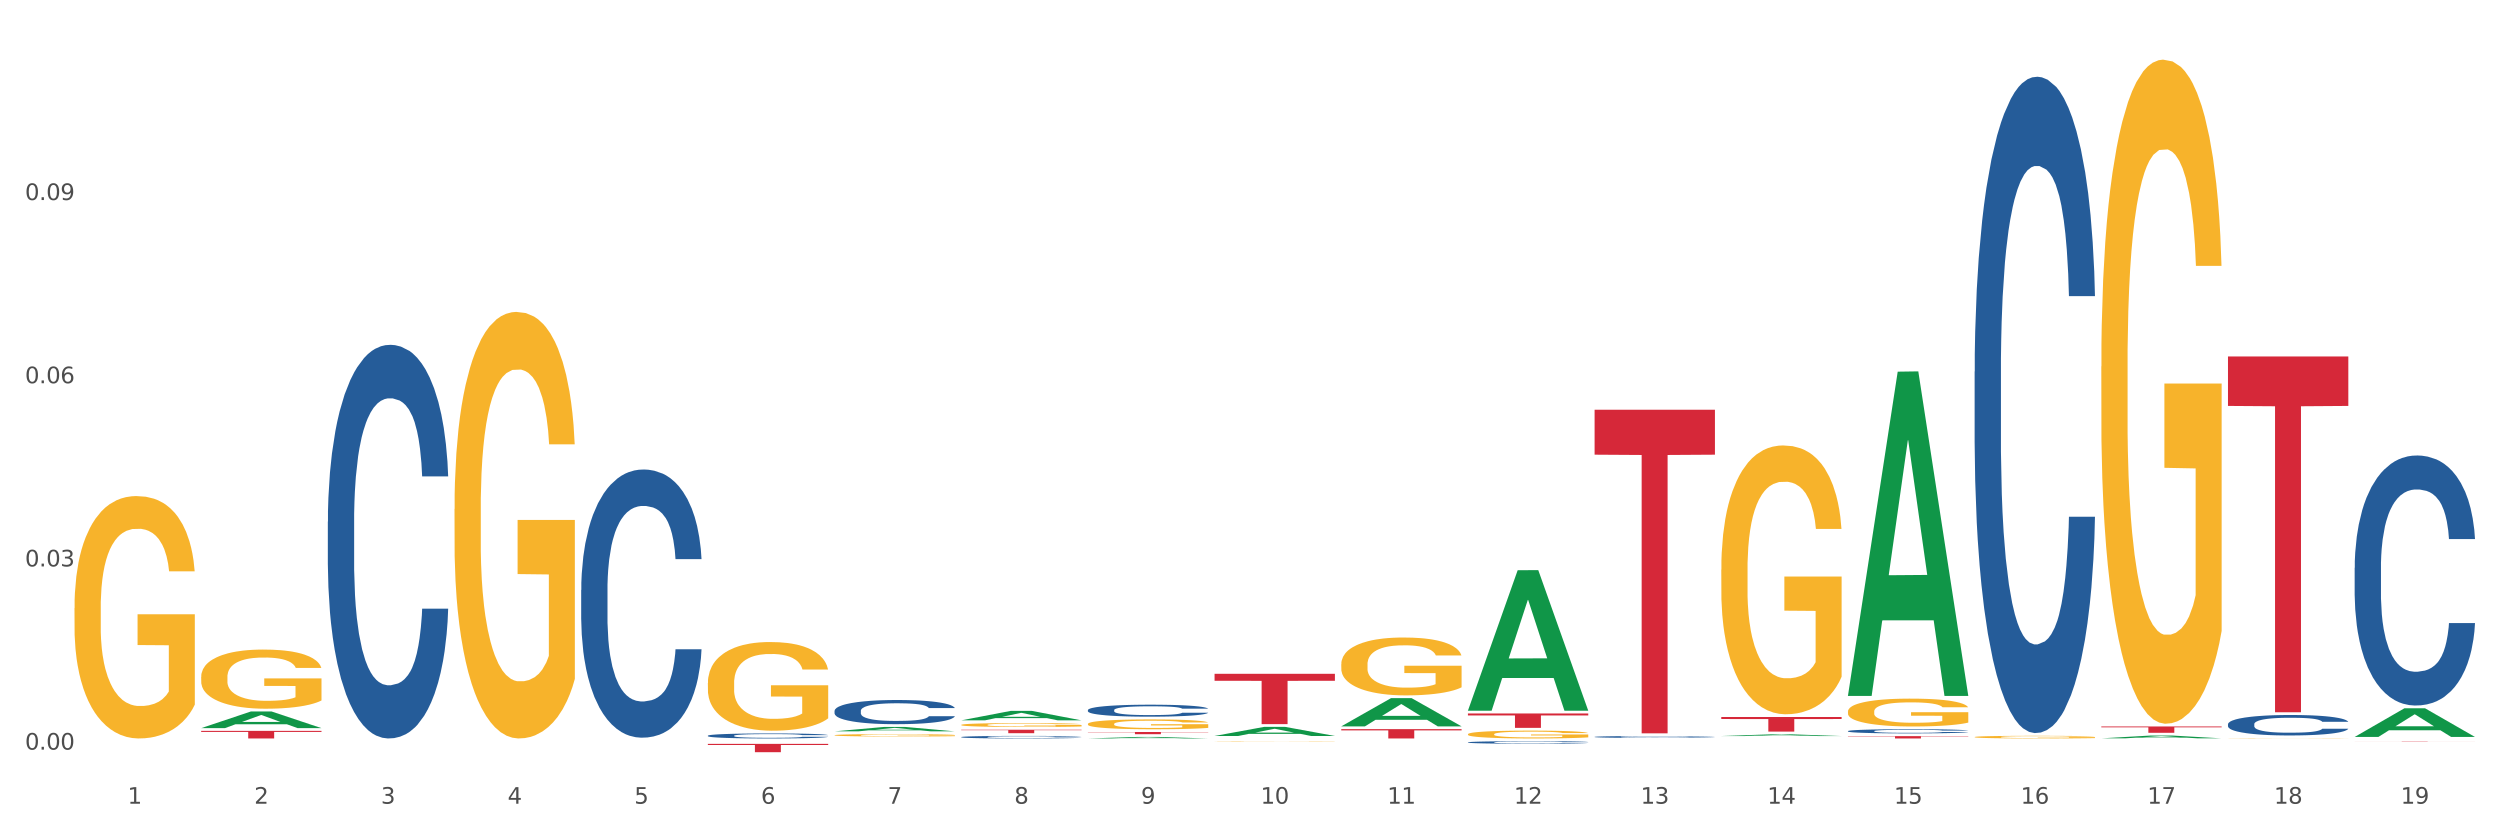 <?xml version="1.0" encoding="utf-8" standalone="no"?>
<!DOCTYPE svg PUBLIC "-//W3C//DTD SVG 1.1//EN"
  "http://www.w3.org/Graphics/SVG/1.1/DTD/svg11.dtd">
<svg xmlns:xlink="http://www.w3.org/1999/xlink" width="1080pt" height="360pt" viewBox="0 0 1080 360" xmlns="http://www.w3.org/2000/svg" version="1.1">
 <rect x="0" y="0" width="1080" height="360" fill="#333333" stroke="none"/>
 <defs>
  <style type="text/css">*{stroke-linejoin: round; stroke-linecap: butt}</style>
 </defs>
 <g id="figure_1">
  <g id="patch_1">
   <path d="M 0 360 
L 1080 360 
L 1080 0 
L 0 0 
z
" style="fill: #ffffff; stroke: #ffffff; stroke-linejoin: miter"/>
  </g>
  <g id="axes_1">
   <g id="matplotlib.axis_1">
    <g id="xtick_1">
     <g id="text_1">
      <!-- 1 -->
      <g style="fill: #4d4d4d" transform="translate(55.115 347.204) scale(0.096 -0.096)">
       <defs>
        <path id="DejaVuSans-31" d="M 794 531 
L 1825 531 
L 1825 4091 
L 703 3866 
L 703 4441 
L 1819 4666 
L 2450 4666 
L 2450 531 
L 3481 531 
L 3481 0 
L 794 0 
L 794 531 
z
" transform="scale(0.016)"/>
       </defs>
       <use xlink:href="#DejaVuSans-31"/>
      </g>
     </g>
    </g>
    <g id="xtick_2">
     <g id="text_2">
      <!-- 2 -->
      <g style="fill: #4d4d4d" transform="translate(109.839 347.204) scale(0.096 -0.096)">
       <defs>
        <path id="DejaVuSans-32" d="M 1228 531 
L 3431 531 
L 3431 0 
L 469 0 
L 469 531 
Q 828 903 1448 1529 
Q 2069 2156 2228 2338 
Q 2531 2678 2651 2914 
Q 2772 3150 2772 3378 
Q 2772 3750 2511 3984 
Q 2250 4219 1831 4219 
Q 1534 4219 1204 4116 
Q 875 4013 500 3803 
L 500 4441 
Q 881 4594 1212 4672 
Q 1544 4750 1819 4750 
Q 2544 4750 2975 4387 
Q 3406 4025 3406 3419 
Q 3406 3131 3298 2873 
Q 3191 2616 2906 2266 
Q 2828 2175 2409 1742 
Q 1991 1309 1228 531 
z
" transform="scale(0.016)"/>
       </defs>
       <use xlink:href="#DejaVuSans-32"/>
      </g>
     </g>
    </g>
    <g id="xtick_3">
     <g id="text_3">
      <!-- 3 -->
      <g style="fill: #4d4d4d" transform="translate(164.564 347.204) scale(0.096 -0.096)">
       <defs>
        <path id="DejaVuSans-33" d="M 2597 2516 
Q 3050 2419 3304 2112 
Q 3559 1806 3559 1356 
Q 3559 666 3084 287 
Q 2609 -91 1734 -91 
Q 1441 -91 1130 -33 
Q 819 25 488 141 
L 488 750 
Q 750 597 1062 519 
Q 1375 441 1716 441 
Q 2309 441 2620 675 
Q 2931 909 2931 1356 
Q 2931 1769 2642 2001 
Q 2353 2234 1838 2234 
L 1294 2234 
L 1294 2753 
L 1863 2753 
Q 2328 2753 2575 2939 
Q 2822 3125 2822 3475 
Q 2822 3834 2567 4026 
Q 2313 4219 1838 4219 
Q 1578 4219 1281 4162 
Q 984 4106 628 3988 
L 628 4550 
Q 988 4650 1302 4700 
Q 1616 4750 1894 4750 
Q 2613 4750 3031 4423 
Q 3450 4097 3450 3541 
Q 3450 3153 3228 2886 
Q 3006 2619 2597 2516 
z
" transform="scale(0.016)"/>
       </defs>
       <use xlink:href="#DejaVuSans-33"/>
      </g>
     </g>
    </g>
    <g id="xtick_4">
     <g id="text_4">
      <!-- 4 -->
      <g style="fill: #4d4d4d" transform="translate(219.288 347.204) scale(0.096 -0.096)">
       <defs>
        <path id="DejaVuSans-34" d="M 2419 4116 
L 825 1625 
L 2419 1625 
L 2419 4116 
z
M 2253 4666 
L 3047 4666 
L 3047 1625 
L 3713 1625 
L 3713 1100 
L 3047 1100 
L 3047 0 
L 2419 0 
L 2419 1100 
L 313 1100 
L 313 1709 
L 2253 4666 
z
" transform="scale(0.016)"/>
       </defs>
       <use xlink:href="#DejaVuSans-34"/>
      </g>
     </g>
    </g>
    <g id="xtick_5">
     <g id="text_5">
      <!-- 5 -->
      <g style="fill: #4d4d4d" transform="translate(274.012 347.204) scale(0.096 -0.096)">
       <defs>
        <path id="DejaVuSans-35" d="M 691 4666 
L 3169 4666 
L 3169 4134 
L 1269 4134 
L 1269 2991 
Q 1406 3038 1543 3061 
Q 1681 3084 1819 3084 
Q 2600 3084 3056 2656 
Q 3513 2228 3513 1497 
Q 3513 744 3044 326 
Q 2575 -91 1722 -91 
Q 1428 -91 1123 -41 
Q 819 9 494 109 
L 494 744 
Q 775 591 1075 516 
Q 1375 441 1709 441 
Q 2250 441 2565 725 
Q 2881 1009 2881 1497 
Q 2881 1984 2565 2268 
Q 2250 2553 1709 2553 
Q 1456 2553 1204 2497 
Q 953 2441 691 2322 
L 691 4666 
z
" transform="scale(0.016)"/>
       </defs>
       <use xlink:href="#DejaVuSans-35"/>
      </g>
     </g>
    </g>
    <g id="xtick_6">
     <g id="text_6">
      <!-- 6 -->
      <g style="fill: #4d4d4d" transform="translate(328.736 347.204) scale(0.096 -0.096)">
       <defs>
        <path id="DejaVuSans-36" d="M 2113 2584 
Q 1688 2584 1439 2293 
Q 1191 2003 1191 1497 
Q 1191 994 1439 701 
Q 1688 409 2113 409 
Q 2538 409 2786 701 
Q 3034 994 3034 1497 
Q 3034 2003 2786 2293 
Q 2538 2584 2113 2584 
z
M 3366 4563 
L 3366 3988 
Q 3128 4100 2886 4159 
Q 2644 4219 2406 4219 
Q 1781 4219 1451 3797 
Q 1122 3375 1075 2522 
Q 1259 2794 1537 2939 
Q 1816 3084 2150 3084 
Q 2853 3084 3261 2657 
Q 3669 2231 3669 1497 
Q 3669 778 3244 343 
Q 2819 -91 2113 -91 
Q 1303 -91 875 529 
Q 447 1150 447 2328 
Q 447 3434 972 4092 
Q 1497 4750 2381 4750 
Q 2619 4750 2861 4703 
Q 3103 4656 3366 4563 
z
" transform="scale(0.016)"/>
       </defs>
       <use xlink:href="#DejaVuSans-36"/>
      </g>
     </g>
    </g>
    <g id="xtick_7">
     <g id="text_7">
      <!-- 7 -->
      <g style="fill: #4d4d4d" transform="translate(383.461 347.204) scale(0.096 -0.096)">
       <defs>
        <path id="DejaVuSans-37" d="M 525 4666 
L 3525 4666 
L 3525 4397 
L 1831 0 
L 1172 0 
L 2766 4134 
L 525 4134 
L 525 4666 
z
" transform="scale(0.016)"/>
       </defs>
       <use xlink:href="#DejaVuSans-37"/>
      </g>
     </g>
    </g>
    <g id="xtick_8">
     <g id="text_8">
      <!-- 8 -->
      <g style="fill: #4d4d4d" transform="translate(438.185 347.204) scale(0.096 -0.096)">
       <defs>
        <path id="DejaVuSans-38" d="M 2034 2216 
Q 1584 2216 1326 1975 
Q 1069 1734 1069 1313 
Q 1069 891 1326 650 
Q 1584 409 2034 409 
Q 2484 409 2743 651 
Q 3003 894 3003 1313 
Q 3003 1734 2745 1975 
Q 2488 2216 2034 2216 
z
M 1403 2484 
Q 997 2584 770 2862 
Q 544 3141 544 3541 
Q 544 4100 942 4425 
Q 1341 4750 2034 4750 
Q 2731 4750 3128 4425 
Q 3525 4100 3525 3541 
Q 3525 3141 3298 2862 
Q 3072 2584 2669 2484 
Q 3125 2378 3379 2068 
Q 3634 1759 3634 1313 
Q 3634 634 3220 271 
Q 2806 -91 2034 -91 
Q 1263 -91 848 271 
Q 434 634 434 1313 
Q 434 1759 690 2068 
Q 947 2378 1403 2484 
z
M 1172 3481 
Q 1172 3119 1398 2916 
Q 1625 2713 2034 2713 
Q 2441 2713 2670 2916 
Q 2900 3119 2900 3481 
Q 2900 3844 2670 4047 
Q 2441 4250 2034 4250 
Q 1625 4250 1398 4047 
Q 1172 3844 1172 3481 
z
" transform="scale(0.016)"/>
       </defs>
       <use xlink:href="#DejaVuSans-38"/>
      </g>
     </g>
    </g>
    <g id="xtick_9">
     <g id="text_9">
      <!-- 9 -->
      <g style="fill: #4d4d4d" transform="translate(492.909 347.204) scale(0.096 -0.096)">
       <defs>
        <path id="DejaVuSans-39" d="M 703 97 
L 703 672 
Q 941 559 1184 500 
Q 1428 441 1663 441 
Q 2288 441 2617 861 
Q 2947 1281 2994 2138 
Q 2813 1869 2534 1725 
Q 2256 1581 1919 1581 
Q 1219 1581 811 2004 
Q 403 2428 403 3163 
Q 403 3881 828 4315 
Q 1253 4750 1959 4750 
Q 2769 4750 3195 4129 
Q 3622 3509 3622 2328 
Q 3622 1225 3098 567 
Q 2575 -91 1691 -91 
Q 1453 -91 1209 -44 
Q 966 3 703 97 
z
M 1959 2075 
Q 2384 2075 2632 2365 
Q 2881 2656 2881 3163 
Q 2881 3666 2632 3958 
Q 2384 4250 1959 4250 
Q 1534 4250 1286 3958 
Q 1038 3666 1038 3163 
Q 1038 2656 1286 2365 
Q 1534 2075 1959 2075 
z
" transform="scale(0.016)"/>
       </defs>
       <use xlink:href="#DejaVuSans-39"/>
      </g>
     </g>
    </g>
    <g id="xtick_10">
     <g id="text_10">
      <!-- 10 -->
      <g style="fill: #4d4d4d" transform="translate(544.58 347.204) scale(0.096 -0.096)">
       <defs>
        <path id="DejaVuSans-30" d="M 2034 4250 
Q 1547 4250 1301 3770 
Q 1056 3291 1056 2328 
Q 1056 1369 1301 889 
Q 1547 409 2034 409 
Q 2525 409 2770 889 
Q 3016 1369 3016 2328 
Q 3016 3291 2770 3770 
Q 2525 4250 2034 4250 
z
M 2034 4750 
Q 2819 4750 3233 4129 
Q 3647 3509 3647 2328 
Q 3647 1150 3233 529 
Q 2819 -91 2034 -91 
Q 1250 -91 836 529 
Q 422 1150 422 2328 
Q 422 3509 836 4129 
Q 1250 4750 2034 4750 
z
" transform="scale(0.016)"/>
       </defs>
       <use xlink:href="#DejaVuSans-31"/>
       <use xlink:href="#DejaVuSans-30" transform="translate(63.623 0)"/>
      </g>
     </g>
    </g>
    <g id="xtick_11">
     <g id="text_11">
      <!-- 11 -->
      <g style="fill: #4d4d4d" transform="translate(599.304 347.204) scale(0.096 -0.096)">
       <use xlink:href="#DejaVuSans-31"/>
       <use xlink:href="#DejaVuSans-31" transform="translate(63.623 0)"/>
      </g>
     </g>
    </g>
    <g id="xtick_12">
     <g id="text_12">
      <!-- 12 -->
      <g style="fill: #4d4d4d" transform="translate(654.028 347.204) scale(0.096 -0.096)">
       <use xlink:href="#DejaVuSans-31"/>
       <use xlink:href="#DejaVuSans-32" transform="translate(63.623 0)"/>
      </g>
     </g>
    </g>
    <g id="xtick_13">
     <g id="text_13">
      <!-- 13 -->
      <g style="fill: #4d4d4d" transform="translate(708.752 347.204) scale(0.096 -0.096)">
       <use xlink:href="#DejaVuSans-31"/>
       <use xlink:href="#DejaVuSans-33" transform="translate(63.623 0)"/>
      </g>
     </g>
    </g>
    <g id="xtick_14">
     <g id="text_14">
      <!-- 14 -->
      <g style="fill: #4d4d4d" transform="translate(763.477 347.204) scale(0.096 -0.096)">
       <use xlink:href="#DejaVuSans-31"/>
       <use xlink:href="#DejaVuSans-34" transform="translate(63.623 0)"/>
      </g>
     </g>
    </g>
    <g id="xtick_15">
     <g id="text_15">
      <!-- 15 -->
      <g style="fill: #4d4d4d" transform="translate(818.201 347.204) scale(0.096 -0.096)">
       <use xlink:href="#DejaVuSans-31"/>
       <use xlink:href="#DejaVuSans-35" transform="translate(63.623 0)"/>
      </g>
     </g>
    </g>
    <g id="xtick_16">
     <g id="text_16">
      <!-- 16 -->
      <g style="fill: #4d4d4d" transform="translate(872.925 347.204) scale(0.096 -0.096)">
       <use xlink:href="#DejaVuSans-31"/>
       <use xlink:href="#DejaVuSans-36" transform="translate(63.623 0)"/>
      </g>
     </g>
    </g>
    <g id="xtick_17">
     <g id="text_17">
      <!-- 17 -->
      <g style="fill: #4d4d4d" transform="translate(927.649 347.204) scale(0.096 -0.096)">
       <use xlink:href="#DejaVuSans-31"/>
       <use xlink:href="#DejaVuSans-37" transform="translate(63.623 0)"/>
      </g>
     </g>
    </g>
    <g id="xtick_18">
     <g id="text_18">
      <!-- 18 -->
      <g style="fill: #4d4d4d" transform="translate(982.374 347.204) scale(0.096 -0.096)">
       <use xlink:href="#DejaVuSans-31"/>
       <use xlink:href="#DejaVuSans-38" transform="translate(63.623 0)"/>
      </g>
     </g>
    </g>
    <g id="xtick_19">
     <g id="text_19">
      <!-- 19 -->
      <g style="fill: #4d4d4d" transform="translate(1037.098 347.204) scale(0.096 -0.096)">
       <use xlink:href="#DejaVuSans-31"/>
       <use xlink:href="#DejaVuSans-39" transform="translate(63.623 0)"/>
      </g>
     </g>
    </g>
    <g id="xtick_20"/>
    <g id="xtick_21"/>
    <g id="xtick_22"/>
    <g id="xtick_23"/>
    <g id="xtick_24"/>
    <g id="xtick_25"/>
    <g id="xtick_26"/>
    <g id="xtick_27"/>
    <g id="xtick_28"/>
    <g id="xtick_29"/>
    <g id="xtick_30"/>
    <g id="xtick_31"/>
    <g id="xtick_32"/>
    <g id="xtick_33"/>
    <g id="xtick_34"/>
    <g id="xtick_35"/>
    <g id="xtick_36"/>
    <g id="xtick_37"/>
   </g>
   <g id="matplotlib.axis_2">
    <g id="ytick_1">
     <g id="text_20">
      <!-- 0.00 -->
      <g style="fill: #4d4d4d" transform="translate(10.8 323.842) scale(0.096 -0.096)">
       <defs>
        <path id="DejaVuSans-2e" d="M 684 794 
L 1344 794 
L 1344 0 
L 684 0 
L 684 794 
z
" transform="scale(0.016)"/>
       </defs>
       <use xlink:href="#DejaVuSans-30"/>
       <use xlink:href="#DejaVuSans-2e" transform="translate(63.623 0)"/>
       <use xlink:href="#DejaVuSans-30" transform="translate(95.41 0)"/>
       <use xlink:href="#DejaVuSans-30" transform="translate(159.033 0)"/>
      </g>
     </g>
    </g>
    <g id="ytick_2">
     <g id="text_21">
      <!-- 0.03 -->
      <g style="fill: #4d4d4d" transform="translate(10.8 244.702) scale(0.096 -0.096)">
       <use xlink:href="#DejaVuSans-30"/>
       <use xlink:href="#DejaVuSans-2e" transform="translate(63.623 0)"/>
       <use xlink:href="#DejaVuSans-30" transform="translate(95.41 0)"/>
       <use xlink:href="#DejaVuSans-33" transform="translate(159.033 0)"/>
      </g>
     </g>
    </g>
    <g id="ytick_3">
     <g id="text_22">
      <!-- 0.06 -->
      <g style="fill: #4d4d4d" transform="translate(10.8 165.561) scale(0.096 -0.096)">
       <use xlink:href="#DejaVuSans-30"/>
       <use xlink:href="#DejaVuSans-2e" transform="translate(63.623 0)"/>
       <use xlink:href="#DejaVuSans-30" transform="translate(95.41 0)"/>
       <use xlink:href="#DejaVuSans-36" transform="translate(159.033 0)"/>
      </g>
     </g>
    </g>
    <g id="ytick_4">
     <g id="text_23">
      <!-- 0.09 -->
      <g style="fill: #4d4d4d" transform="translate(10.8 86.421) scale(0.096 -0.096)">
       <use xlink:href="#DejaVuSans-30"/>
       <use xlink:href="#DejaVuSans-2e" transform="translate(63.623 0)"/>
       <use xlink:href="#DejaVuSans-30" transform="translate(95.41 0)"/>
       <use xlink:href="#DejaVuSans-39" transform="translate(159.033 0)"/>
      </g>
     </g>
    </g>
    <g id="ytick_5"/>
    <g id="ytick_6"/>
    <g id="ytick_7"/>
    <g id="ytick_8"/>
   </g>
   <g id="PolyCollection_1">
    <path d="M 86.899 314.552 
L 86.953 314.545 
L 108.391 307.355 
L 117.288 307.348 
L 138.887 314.565 
L 128.597 314.565 
L 123.934 312.885 
L 101.799 312.885 
L 101.638 312.912 
L 97.136 314.565 
L 86.899 314.565 
L 86.899 314.552 
L 104.586 311.882 
L 121.147 311.875 
L 112.947 308.886 
L 112.84 308.873 
L 112.733 308.893 
L 104.532 311.875 
L 104.586 311.882 
L 86.899 314.552 
z
" clip-path="url(#pdc1d0ed92d)" style="fill: #109648"/>
    <path d="M 360.521 307.095 
L 360.582 307.086 
L 360.582 306.819 
L 360.766 306.456 
L 361.442 305.788 
L 362.303 305.283 
L 363.778 304.691 
L 364.576 304.443 
L 365.621 304.166 
L 367.772 303.718 
L 370.23 303.336 
L 371.951 303.127 
L 373.241 302.993 
L 376.129 302.754 
L 377.789 302.649 
L 379.509 302.564 
L 380.984 302.506 
L 383.442 302.44 
L 385.409 302.411 
L 387.682 302.401 
L 389.587 302.411 
L 392.107 302.449 
L 395.794 302.564 
L 397.207 302.63 
L 399.112 302.745 
L 401.079 302.898 
L 402.676 303.05 
L 404.52 303.27 
L 406.425 303.556 
L 408.269 303.918 
L 409.559 304.252 
L 410.604 304.605 
L 411.525 305.035 
L 412.201 305.502 
L 412.509 305.893 
L 401.263 305.893 
L 400.956 305.54 
L 400.341 305.159 
L 399.727 304.901 
L 399.051 304.691 
L 398.006 304.453 
L 397.084 304.3 
L 395.548 304.119 
L 394.135 304.004 
L 392.967 303.937 
L 391.554 303.88 
L 388.543 303.823 
L 386.392 303.823 
L 385.04 303.842 
L 383.381 303.89 
L 381.967 303.957 
L 380.308 304.071 
L 379.018 304.195 
L 377.727 304.357 
L 376.99 304.472 
L 375.884 304.682 
L 375.146 304.853 
L 374.163 305.149 
L 373.61 305.359 
L 372.627 305.903 
L 372.196 306.303 
L 372.012 306.58 
L 371.889 306.885 
L 371.889 308.374 
L 372.258 309.041 
L 372.565 309.328 
L 373.057 309.652 
L 373.979 310.072 
L 375.33 310.482 
L 376.744 310.778 
L 377.911 310.959 
L 379.018 311.093 
L 380.124 311.197 
L 381.476 311.293 
L 382.582 311.35 
L 384.241 311.407 
L 386.207 311.436 
L 387.744 311.436 
L 390.878 311.388 
L 392.291 311.341 
L 393.643 311.274 
L 395.118 311.169 
L 396.285 311.054 
L 396.961 310.969 
L 398.068 310.787 
L 398.928 310.596 
L 399.665 310.377 
L 400.157 310.186 
L 400.71 309.9 
L 401.14 309.576 
L 401.263 309.404 
L 412.509 309.404 
L 412.263 309.747 
L 411.833 310.081 
L 410.972 310.53 
L 410.296 310.787 
L 409.252 311.102 
L 408.146 311.369 
L 406.609 311.665 
L 405.196 311.884 
L 403.721 312.075 
L 402.123 312.247 
L 399.235 312.485 
L 398.19 312.552 
L 395.978 312.667 
L 394.258 312.733 
L 391.738 312.8 
L 389.157 312.838 
L 386.453 312.848 
L 384.057 312.829 
L 381.414 312.772 
L 379.755 312.714 
L 377.911 312.629 
L 375.761 312.495 
L 373.733 312.333 
L 371.828 312.142 
L 370.046 311.923 
L 368.386 311.674 
L 366.236 311.264 
L 364.638 310.864 
L 363.47 310.492 
L 362.671 310.177 
L 361.873 309.776 
L 361.442 309.499 
L 360.766 308.832 
L 360.521 308.211 
L 360.521 307.095 
z
" clip-path="url(#pdc1d0ed92d)" style="fill: #255c99"/>
    <path d="M 305.796 317.82 
L 305.858 317.818 
L 305.858 317.762 
L 306.042 317.687 
L 306.718 317.548 
L 307.578 317.442 
L 309.053 317.319 
L 309.852 317.268 
L 310.897 317.21 
L 313.048 317.117 
L 315.506 317.037 
L 317.226 316.994 
L 318.517 316.966 
L 321.405 316.916 
L 323.064 316.895 
L 324.785 316.877 
L 326.26 316.865 
L 328.718 316.851 
L 330.684 316.845 
L 332.958 316.843 
L 334.863 316.845 
L 337.382 316.853 
L 341.07 316.877 
L 342.483 316.891 
L 344.388 316.914 
L 346.354 316.946 
L 347.952 316.978 
L 349.796 317.024 
L 351.701 317.083 
L 353.544 317.159 
L 354.835 317.228 
L 355.879 317.302 
L 356.801 317.391 
L 357.477 317.488 
L 357.784 317.57 
L 346.539 317.57 
L 346.232 317.496 
L 345.617 317.417 
L 345.002 317.363 
L 344.327 317.319 
L 343.282 317.27 
L 342.36 317.238 
L 340.824 317.2 
L 339.41 317.176 
L 338.243 317.163 
L 336.829 317.151 
L 333.818 317.139 
L 331.667 317.139 
L 330.316 317.143 
L 328.656 317.153 
L 327.243 317.167 
L 325.584 317.19 
L 324.293 317.216 
L 323.003 317.25 
L 322.265 317.274 
L 321.159 317.317 
L 320.422 317.353 
L 319.439 317.415 
L 318.886 317.458 
L 317.902 317.572 
L 317.472 317.655 
L 317.288 317.712 
L 317.165 317.776 
L 317.165 318.086 
L 317.534 318.225 
L 317.841 318.284 
L 318.332 318.352 
L 319.254 318.439 
L 320.606 318.524 
L 322.02 318.586 
L 323.187 318.624 
L 324.293 318.651 
L 325.399 318.673 
L 326.751 318.693 
L 327.857 318.705 
L 329.517 318.717 
L 331.483 318.723 
L 333.019 318.723 
L 336.153 318.713 
L 337.567 318.703 
L 338.919 318.689 
L 340.394 318.667 
L 341.561 318.644 
L 342.237 318.626 
L 343.343 318.588 
L 344.204 318.548 
L 344.941 318.503 
L 345.433 318.463 
L 345.986 318.403 
L 346.416 318.336 
L 346.539 318.3 
L 357.784 318.3 
L 357.539 318.372 
L 357.108 318.441 
L 356.248 318.534 
L 355.572 318.588 
L 354.527 318.653 
L 353.421 318.709 
L 351.885 318.771 
L 350.472 318.816 
L 348.997 318.856 
L 347.399 318.892 
L 344.511 318.941 
L 343.466 318.955 
L 341.254 318.979 
L 339.533 318.993 
L 337.014 319.007 
L 334.433 319.015 
L 331.729 319.017 
L 329.332 319.013 
L 326.69 319.001 
L 325.031 318.989 
L 323.187 318.971 
L 321.036 318.943 
L 319.008 318.91 
L 317.103 318.87 
L 315.321 318.824 
L 313.662 318.773 
L 311.511 318.687 
L 309.914 318.604 
L 308.746 318.526 
L 307.947 318.461 
L 307.148 318.377 
L 306.718 318.32 
L 306.042 318.181 
L 305.796 318.052 
L 305.796 317.82 
z
" clip-path="url(#pdc1d0ed92d)" style="fill: #255c99"/>
    <path d="M 251.072 254.881 
L 251.134 254.775 
L 251.134 251.812 
L 251.318 247.792 
L 251.994 240.385 
L 252.854 234.777 
L 254.329 228.217 
L 255.128 225.466 
L 256.173 222.397 
L 258.323 217.424 
L 260.781 213.192 
L 262.502 210.864 
L 263.793 209.383 
L 266.681 206.738 
L 268.34 205.574 
L 270.061 204.621 
L 271.535 203.987 
L 273.994 203.246 
L 275.96 202.928 
L 278.234 202.823 
L 280.139 202.928 
L 282.658 203.352 
L 286.345 204.621 
L 287.759 205.362 
L 289.664 206.632 
L 291.63 208.325 
L 293.228 210.018 
L 295.071 212.451 
L 296.976 215.626 
L 298.82 219.646 
L 300.11 223.35 
L 301.155 227.265 
L 302.077 232.026 
L 302.753 237.211 
L 303.06 241.549 
L 291.815 241.549 
L 291.507 237.634 
L 290.893 233.402 
L 290.278 230.545 
L 289.602 228.217 
L 288.558 225.572 
L 287.636 223.879 
L 286.1 221.868 
L 284.686 220.599 
L 283.519 219.858 
L 282.105 219.223 
L 279.094 218.588 
L 276.943 218.588 
L 275.591 218.8 
L 273.932 219.329 
L 272.519 220.07 
L 270.86 221.339 
L 269.569 222.715 
L 268.279 224.514 
L 267.541 225.783 
L 266.435 228.111 
L 265.698 230.016 
L 264.714 233.296 
L 264.161 235.624 
L 263.178 241.655 
L 262.748 246.099 
L 262.564 249.167 
L 262.441 252.553 
L 262.441 269.059 
L 262.809 276.466 
L 263.117 279.64 
L 263.608 283.238 
L 264.53 287.893 
L 265.882 292.443 
L 267.295 295.723 
L 268.463 297.734 
L 269.569 299.215 
L 270.675 300.379 
L 272.027 301.437 
L 273.133 302.072 
L 274.792 302.707 
L 276.759 303.024 
L 278.295 303.024 
L 281.429 302.495 
L 282.843 301.966 
L 284.195 301.225 
L 285.669 300.061 
L 286.837 298.792 
L 287.513 297.839 
L 288.619 295.829 
L 289.479 293.713 
L 290.217 291.279 
L 290.708 289.163 
L 291.261 285.989 
L 291.692 282.391 
L 291.815 280.487 
L 303.06 280.487 
L 302.814 284.296 
L 302.384 287.999 
L 301.524 292.972 
L 300.848 295.829 
L 299.803 299.321 
L 298.697 302.283 
L 297.161 305.564 
L 295.747 307.997 
L 294.273 310.113 
L 292.675 312.018 
L 289.787 314.663 
L 288.742 315.404 
L 286.53 316.674 
L 284.809 317.414 
L 282.29 318.155 
L 279.709 318.578 
L 277.005 318.684 
L 274.608 318.472 
L 271.966 317.837 
L 270.306 317.203 
L 268.463 316.25 
L 266.312 314.769 
L 264.284 312.97 
L 262.379 310.854 
L 260.597 308.42 
L 258.938 305.669 
L 256.787 301.12 
L 255.189 296.676 
L 254.022 292.549 
L 253.223 289.057 
L 252.424 284.613 
L 251.994 281.545 
L 251.318 274.138 
L 251.072 267.261 
L 251.072 254.881 
z
" clip-path="url(#pdc1d0ed92d)" style="fill: #255c99"/>
    <path d="M 141.624 225.37 
L 141.685 225.215 
L 141.685 220.866 
L 141.869 214.965 
L 142.545 204.094 
L 143.406 195.863 
L 144.88 186.234 
L 145.679 182.196 
L 146.724 177.693 
L 148.875 170.394 
L 151.333 164.182 
L 153.054 160.765 
L 154.344 158.591 
L 157.232 154.708 
L 158.891 153 
L 160.612 151.602 
L 162.087 150.67 
L 164.545 149.583 
L 166.511 149.117 
L 168.785 148.962 
L 170.69 149.117 
L 173.21 149.739 
L 176.897 151.602 
L 178.31 152.689 
L 180.215 154.553 
L 182.182 157.038 
L 183.779 159.523 
L 185.623 163.094 
L 187.528 167.753 
L 189.371 173.655 
L 190.662 179.09 
L 191.707 184.837 
L 192.628 191.825 
L 193.304 199.435 
L 193.612 205.802 
L 182.366 205.802 
L 182.059 200.056 
L 181.444 193.844 
L 180.83 189.651 
L 180.154 186.234 
L 179.109 182.352 
L 178.187 179.867 
L 176.651 176.916 
L 175.238 175.053 
L 174.07 173.966 
L 172.657 173.034 
L 169.645 172.102 
L 167.495 172.102 
L 166.143 172.412 
L 164.484 173.189 
L 163.07 174.276 
L 161.411 176.14 
L 160.12 178.159 
L 158.83 180.799 
L 158.093 182.662 
L 156.986 186.079 
L 156.249 188.874 
L 155.266 193.689 
L 154.713 197.105 
L 153.73 205.958 
L 153.299 212.48 
L 153.115 216.984 
L 152.992 221.954 
L 152.992 246.181 
L 153.361 257.052 
L 153.668 261.711 
L 154.16 266.991 
L 155.081 273.824 
L 156.433 280.502 
L 157.847 285.316 
L 159.014 288.267 
L 160.12 290.441 
L 161.227 292.15 
L 162.579 293.703 
L 163.685 294.634 
L 165.344 295.566 
L 167.31 296.032 
L 168.847 296.032 
L 171.981 295.256 
L 173.394 294.479 
L 174.746 293.392 
L 176.221 291.684 
L 177.388 289.82 
L 178.064 288.422 
L 179.17 285.472 
L 180.031 282.366 
L 180.768 278.794 
L 181.26 275.688 
L 181.813 271.029 
L 182.243 265.748 
L 182.366 262.953 
L 193.612 262.953 
L 193.366 268.544 
L 192.936 273.979 
L 192.075 281.279 
L 191.399 285.472 
L 190.355 290.597 
L 189.249 294.945 
L 187.712 299.759 
L 186.299 303.331 
L 184.824 306.437 
L 183.226 309.233 
L 180.338 313.115 
L 179.293 314.202 
L 177.081 316.066 
L 175.36 317.153 
L 172.841 318.24 
L 170.26 318.861 
L 167.556 319.017 
L 165.16 318.706 
L 162.517 317.774 
L 160.858 316.843 
L 159.014 315.445 
L 156.864 313.271 
L 154.836 310.63 
L 152.931 307.524 
L 151.149 303.953 
L 149.489 299.915 
L 147.339 293.237 
L 145.741 286.714 
L 144.573 280.657 
L 143.774 275.532 
L 142.975 269.01 
L 142.545 264.506 
L 141.869 253.635 
L 141.624 243.54 
L 141.624 225.37 
z
" clip-path="url(#pdc1d0ed92d)" style="fill: #255c99"/>
    <path d="M 86.899 292.422 
L 86.961 292.399 
L 86.961 291.558 
L 87.083 290.835 
L 87.697 289.084 
L 88.618 287.637 
L 89.293 286.867 
L 89.968 286.236 
L 90.766 285.606 
L 91.748 284.953 
L 93.528 283.996 
L 94.633 283.506 
L 95.983 282.992 
L 98.439 282.245 
L 100.219 281.825 
L 102.06 281.475 
L 105.067 281.055 
L 107.032 280.868 
L 109.118 280.728 
L 111.635 280.634 
L 113.538 280.611 
L 117.712 280.681 
L 121.272 280.891 
L 122.99 281.055 
L 125.2 281.335 
L 126.366 281.521 
L 128.269 281.895 
L 130.233 282.385 
L 131.583 282.805 
L 133.609 283.599 
L 135.143 284.392 
L 136.555 285.373 
L 137.291 286.05 
L 137.844 286.68 
L 138.335 287.404 
L 138.826 288.547 
L 127.778 288.547 
L 127.348 287.73 
L 126.673 286.96 
L 125.691 286.213 
L 124.832 285.746 
L 123.358 285.163 
L 122.008 284.789 
L 120.596 284.509 
L 118.878 284.276 
L 117.527 284.159 
L 115.625 284.066 
L 111.881 284.089 
L 109.364 284.276 
L 107.645 284.509 
L 106.541 284.719 
L 105.559 284.953 
L 104.454 285.279 
L 103.165 285.77 
L 102.244 286.213 
L 101.323 286.773 
L 100.587 287.334 
L 99.912 287.987 
L 99.359 288.687 
L 98.93 289.411 
L 98.561 290.298 
L 98.254 291.768 
L 98.254 294.966 
L 98.377 295.69 
L 98.684 296.647 
L 99.052 297.37 
L 99.666 298.234 
L 100.219 298.818 
L 101.262 299.658 
L 102.428 300.358 
L 103.349 300.802 
L 104.27 301.175 
L 105.865 301.689 
L 107.645 302.109 
L 109.18 302.366 
L 111.267 302.599 
L 112.678 302.692 
L 113.906 302.739 
L 116.914 302.739 
L 119.062 302.669 
L 121.456 302.506 
L 123.297 302.296 
L 124.832 302.039 
L 126.55 301.619 
L 127.655 301.222 
L 127.655 296.343 
L 114.152 296.32 
L 114.152 293.076 
L 138.887 293.076 
L 138.887 302.599 
L 137.844 303.089 
L 136.678 303.533 
L 135.45 303.929 
L 133.609 304.42 
L 131.399 304.886 
L 129.435 305.213 
L 127.348 305.493 
L 124.893 305.75 
L 121.701 305.984 
L 119.737 306.077 
L 117.282 306.147 
L 114.397 306.17 
L 111.881 306.124 
L 109.425 306.007 
L 106.847 305.797 
L 104.331 305.493 
L 102.428 305.19 
L 100.525 304.816 
L 98.5 304.326 
L 96.904 303.859 
L 95.676 303.439 
L 94.326 302.902 
L 92.853 302.202 
L 91.748 301.572 
L 90.766 300.918 
L 89.723 300.078 
L 88.986 299.354 
L 88.25 298.444 
L 87.82 297.767 
L 87.329 296.717 
L 86.961 295.246 
L 86.899 292.422 
z
" clip-path="url(#pdc1d0ed92d)" style="fill: #f7b32b"/>
    <path d="M 86.899 315.743 
L 138.887 315.743 
L 138.887 316.198 
L 118.437 316.201 
L 118.437 319.017 
L 107.226 319.017 
L 107.226 316.201 
L 86.899 316.198 
L 86.899 315.746 
L 86.899 315.743 
z
" clip-path="url(#pdc1d0ed92d)" style="fill: #d62839"/>
    <path d="M 305.796 321.349 
L 357.784 321.349 
L 357.784 321.85 
L 337.334 321.853 
L 337.334 324.95 
L 326.123 324.95 
L 326.123 321.853 
L 305.796 321.85 
L 305.796 321.353 
L 305.796 321.349 
z
" clip-path="url(#pdc1d0ed92d)" style="fill: #d62839"/>
    <path d="M 415.245 318.408 
L 415.306 318.407 
L 415.306 318.379 
L 415.491 318.341 
L 416.167 318.27 
L 417.027 318.217 
L 418.502 318.154 
L 419.301 318.128 
L 420.345 318.099 
L 422.496 318.051 
L 424.954 318.011 
L 426.675 317.989 
L 427.965 317.975 
L 430.854 317.949 
L 432.513 317.938 
L 434.233 317.929 
L 435.708 317.923 
L 438.166 317.916 
L 440.133 317.913 
L 442.407 317.912 
L 444.312 317.913 
L 446.831 317.917 
L 450.518 317.929 
L 451.932 317.936 
L 453.837 317.948 
L 455.803 317.964 
L 457.401 317.981 
L 459.244 318.004 
L 461.149 318.034 
L 462.993 318.072 
L 464.283 318.108 
L 465.328 318.145 
L 466.25 318.19 
L 466.926 318.24 
L 467.233 318.281 
L 455.987 318.281 
L 455.68 318.244 
L 455.066 318.204 
L 454.451 318.176 
L 453.775 318.154 
L 452.73 318.129 
L 451.809 318.113 
L 450.272 318.094 
L 448.859 318.081 
L 447.691 318.074 
L 446.278 318.068 
L 443.267 318.062 
L 441.116 318.062 
L 439.764 318.064 
L 438.105 318.069 
L 436.692 318.076 
L 435.032 318.089 
L 433.742 318.102 
L 432.451 318.119 
L 431.714 318.131 
L 430.608 318.153 
L 429.87 318.171 
L 428.887 318.203 
L 428.334 318.225 
L 427.351 318.282 
L 426.921 318.325 
L 426.736 318.354 
L 426.613 318.386 
L 426.613 318.544 
L 426.982 318.614 
L 427.289 318.644 
L 427.781 318.679 
L 428.703 318.723 
L 430.055 318.767 
L 431.468 318.798 
L 432.636 318.817 
L 433.742 318.831 
L 434.848 318.842 
L 436.2 318.852 
L 437.306 318.858 
L 438.965 318.864 
L 440.932 318.867 
L 442.468 318.867 
L 445.602 318.862 
L 447.015 318.857 
L 448.367 318.85 
L 449.842 318.839 
L 451.01 318.827 
L 451.686 318.818 
L 452.792 318.799 
L 453.652 318.779 
L 454.39 318.755 
L 454.881 318.735 
L 455.434 318.705 
L 455.864 318.671 
L 455.987 318.653 
L 467.233 318.653 
L 466.987 318.689 
L 466.557 318.724 
L 465.697 318.772 
L 465.021 318.799 
L 463.976 318.832 
L 462.87 318.86 
L 461.334 318.892 
L 459.92 318.915 
L 458.445 318.935 
L 456.848 318.953 
L 453.959 318.978 
L 452.915 318.985 
L 450.702 318.998 
L 448.982 319.005 
L 446.462 319.012 
L 443.881 319.016 
L 441.178 319.017 
L 438.781 319.015 
L 436.138 319.009 
L 434.479 319.003 
L 432.636 318.994 
L 430.485 318.979 
L 428.457 318.962 
L 426.552 318.942 
L 424.77 318.919 
L 423.111 318.893 
L 420.96 318.849 
L 419.362 318.807 
L 418.195 318.768 
L 417.396 318.734 
L 416.597 318.692 
L 416.167 318.663 
L 415.491 318.592 
L 415.245 318.526 
L 415.245 318.408 
z
" clip-path="url(#pdc1d0ed92d)" style="fill: #255c99"/>
    <path d="M 415.245 315.238 
L 467.233 315.238 
L 467.233 315.446 
L 446.783 315.448 
L 446.783 316.734 
L 435.572 316.734 
L 435.572 315.448 
L 415.245 315.446 
L 415.245 315.24 
L 415.245 315.238 
z
" clip-path="url(#pdc1d0ed92d)" style="fill: #d62839"/>
    <path d="M 524.693 291.084 
L 576.682 291.084 
L 576.682 294.104 
L 556.231 294.125 
L 556.231 312.817 
L 545.021 312.817 
L 545.021 294.125 
L 524.693 294.104 
L 524.693 291.105 
L 524.693 291.084 
z
" clip-path="url(#pdc1d0ed92d)" style="fill: #d62839"/>
    <path d="M 579.418 314.972 
L 631.406 314.972 
L 631.406 315.534 
L 610.956 315.538 
L 610.956 319.017 
L 599.745 319.017 
L 599.745 315.538 
L 579.418 315.534 
L 579.418 314.976 
L 579.418 314.972 
z
" clip-path="url(#pdc1d0ed92d)" style="fill: #d62839"/>
    <path d="M 634.142 308.22 
L 686.13 308.22 
L 686.13 309.086 
L 665.68 309.091 
L 665.68 314.448 
L 654.469 314.448 
L 654.469 309.091 
L 634.142 309.086 
L 634.142 308.226 
L 634.142 308.22 
z
" clip-path="url(#pdc1d0ed92d)" style="fill: #d62839"/>
    <path d="M 688.866 176.993 
L 740.854 176.993 
L 740.854 196.421 
L 720.404 196.552 
L 720.404 316.795 
L 709.193 316.795 
L 709.193 196.552 
L 688.866 196.421 
L 688.866 177.124 
L 688.866 176.993 
z
" clip-path="url(#pdc1d0ed92d)" style="fill: #d62839"/>
    <path d="M 743.591 309.745 
L 795.579 309.745 
L 795.579 310.621 
L 775.128 310.627 
L 775.128 316.049 
L 763.918 316.049 
L 763.918 310.627 
L 743.591 310.621 
L 743.591 309.751 
L 743.591 309.745 
z
" clip-path="url(#pdc1d0ed92d)" style="fill: #d62839"/>
    <path d="M 798.315 318.002 
L 850.303 318.002 
L 850.303 318.143 
L 829.853 318.144 
L 829.853 319.017 
L 818.642 319.017 
L 818.642 318.144 
L 798.315 318.143 
L 798.315 318.003 
L 798.315 318.002 
z
" clip-path="url(#pdc1d0ed92d)" style="fill: #d62839"/>
    <path d="M 907.763 313.841 
L 959.751 313.841 
L 959.751 314.219 
L 939.301 314.221 
L 939.301 316.56 
L 928.09 316.56 
L 928.09 314.221 
L 907.763 314.219 
L 907.763 313.844 
L 907.763 313.841 
z
" clip-path="url(#pdc1d0ed92d)" style="fill: #d62839"/>
    <path d="M 469.969 316.215 
L 521.957 316.215 
L 521.957 316.348 
L 501.507 316.349 
L 501.507 317.173 
L 490.296 317.173 
L 490.296 316.349 
L 469.969 316.348 
L 469.969 316.216 
L 469.969 316.215 
z
" clip-path="url(#pdc1d0ed92d)" style="fill: #d62839"/>
    <path d="M 469.969 306.754 
L 470.031 306.749 
L 470.031 306.617 
L 470.215 306.437 
L 470.891 306.105 
L 471.751 305.854 
L 473.226 305.561 
L 474.025 305.438 
L 475.07 305.3 
L 477.22 305.078 
L 479.679 304.888 
L 481.399 304.784 
L 482.69 304.718 
L 485.578 304.599 
L 487.237 304.547 
L 488.958 304.505 
L 490.433 304.476 
L 492.891 304.443 
L 494.857 304.429 
L 497.131 304.424 
L 499.036 304.429 
L 501.555 304.448 
L 505.242 304.505 
L 506.656 304.538 
L 508.561 304.595 
L 510.527 304.67 
L 512.125 304.746 
L 513.969 304.855 
L 515.874 304.997 
L 517.717 305.177 
L 519.008 305.343 
L 520.052 305.518 
L 520.974 305.731 
L 521.65 305.963 
L 521.957 306.157 
L 510.712 306.157 
L 510.404 305.982 
L 509.79 305.793 
L 509.175 305.665 
L 508.499 305.561 
L 507.455 305.442 
L 506.533 305.366 
L 504.997 305.277 
L 503.583 305.22 
L 502.416 305.187 
L 501.002 305.158 
L 497.991 305.13 
L 495.84 305.13 
L 494.488 305.139 
L 492.829 305.163 
L 491.416 305.196 
L 489.757 305.253 
L 488.466 305.314 
L 487.176 305.395 
L 486.438 305.452 
L 485.332 305.556 
L 484.595 305.641 
L 483.611 305.788 
L 483.058 305.892 
L 482.075 306.162 
L 481.645 306.361 
L 481.461 306.498 
L 481.338 306.65 
L 481.338 307.388 
L 481.706 307.72 
L 482.014 307.862 
L 482.505 308.023 
L 483.427 308.231 
L 484.779 308.435 
L 486.192 308.582 
L 487.36 308.672 
L 488.466 308.738 
L 489.572 308.79 
L 490.924 308.837 
L 492.03 308.866 
L 493.69 308.894 
L 495.656 308.909 
L 497.192 308.909 
L 500.326 308.885 
L 501.74 308.861 
L 503.092 308.828 
L 504.566 308.776 
L 505.734 308.719 
L 506.41 308.676 
L 507.516 308.587 
L 508.376 308.492 
L 509.114 308.383 
L 509.605 308.288 
L 510.159 308.146 
L 510.589 307.985 
L 510.712 307.9 
L 521.957 307.9 
L 521.711 308.07 
L 521.281 308.236 
L 520.421 308.459 
L 519.745 308.587 
L 518.7 308.743 
L 517.594 308.875 
L 516.058 309.022 
L 514.645 309.131 
L 513.17 309.226 
L 511.572 309.311 
L 508.684 309.429 
L 507.639 309.463 
L 505.427 309.519 
L 503.706 309.553 
L 501.187 309.586 
L 498.606 309.605 
L 495.902 309.609 
L 493.505 309.6 
L 490.863 309.571 
L 489.204 309.543 
L 487.36 309.5 
L 485.209 309.434 
L 483.181 309.354 
L 481.276 309.259 
L 479.494 309.15 
L 477.835 309.027 
L 475.684 308.823 
L 474.086 308.624 
L 472.919 308.44 
L 472.12 308.283 
L 471.321 308.085 
L 470.891 307.947 
L 470.215 307.616 
L 469.969 307.308 
L 469.969 306.754 
z
" clip-path="url(#pdc1d0ed92d)" style="fill: #255c99"/>
    <path d="M 634.142 320.686 
L 634.203 320.685 
L 634.203 320.657 
L 634.388 320.619 
L 635.064 320.549 
L 635.924 320.496 
L 637.399 320.434 
L 638.198 320.408 
L 639.243 320.379 
L 641.393 320.332 
L 643.851 320.292 
L 645.572 320.27 
L 646.863 320.256 
L 649.751 320.231 
L 651.41 320.22 
L 653.131 320.211 
L 654.605 320.205 
L 657.063 320.198 
L 659.03 320.195 
L 661.304 320.194 
L 663.209 320.195 
L 665.728 320.199 
L 669.415 320.211 
L 670.829 320.218 
L 672.734 320.23 
L 674.7 320.246 
L 676.298 320.262 
L 678.141 320.285 
L 680.046 320.315 
L 681.89 320.353 
L 683.18 320.388 
L 684.225 320.425 
L 685.147 320.47 
L 685.823 320.519 
L 686.13 320.56 
L 674.884 320.56 
L 674.577 320.523 
L 673.963 320.483 
L 673.348 320.456 
L 672.672 320.434 
L 671.628 320.409 
L 670.706 320.393 
L 669.169 320.374 
L 667.756 320.362 
L 666.588 320.355 
L 665.175 320.349 
L 662.164 320.343 
L 660.013 320.343 
L 658.661 320.345 
L 657.002 320.35 
L 655.589 320.357 
L 653.929 320.369 
L 652.639 320.382 
L 651.348 320.399 
L 650.611 320.411 
L 649.505 320.433 
L 648.768 320.451 
L 647.784 320.482 
L 647.231 320.504 
L 646.248 320.561 
L 645.818 320.603 
L 645.633 320.632 
L 645.511 320.664 
L 645.511 320.82 
L 645.879 320.89 
L 646.187 320.92 
L 646.678 320.954 
L 647.6 320.998 
L 648.952 321.041 
L 650.365 321.072 
L 651.533 321.091 
L 652.639 321.105 
L 653.745 321.116 
L 655.097 321.126 
L 656.203 321.132 
L 657.862 321.138 
L 659.829 321.141 
L 661.365 321.141 
L 664.499 321.136 
L 665.913 321.131 
L 667.264 321.124 
L 668.739 321.113 
L 669.907 321.101 
L 670.583 321.092 
L 671.689 321.073 
L 672.549 321.053 
L 673.287 321.03 
L 673.778 321.01 
L 674.331 320.98 
L 674.762 320.946 
L 674.884 320.928 
L 686.13 320.928 
L 685.884 320.964 
L 685.454 320.999 
L 684.594 321.046 
L 683.918 321.073 
L 682.873 321.106 
L 681.767 321.134 
L 680.231 321.165 
L 678.817 321.188 
L 677.342 321.208 
L 675.745 321.226 
L 672.857 321.251 
L 671.812 321.258 
L 669.6 321.27 
L 667.879 321.277 
L 665.359 321.284 
L 662.778 321.288 
L 660.075 321.289 
L 657.678 321.287 
L 655.036 321.281 
L 653.376 321.275 
L 651.533 321.266 
L 649.382 321.252 
L 647.354 321.235 
L 645.449 321.215 
L 643.667 321.192 
L 642.008 321.166 
L 639.857 321.123 
L 638.259 321.081 
L 637.092 321.042 
L 636.293 321.009 
L 635.494 320.967 
L 635.064 320.938 
L 634.388 320.868 
L 634.142 320.803 
L 634.142 320.686 
z
" clip-path="url(#pdc1d0ed92d)" style="fill: #255c99"/>
    <path d="M 688.866 318.332 
L 688.928 318.332 
L 688.928 318.311 
L 689.112 318.283 
L 689.788 318.232 
L 690.648 318.194 
L 692.123 318.148 
L 692.922 318.129 
L 693.967 318.108 
L 696.118 318.074 
L 698.576 318.044 
L 700.296 318.028 
L 701.587 318.018 
L 704.475 318 
L 706.134 317.992 
L 707.855 317.985 
L 709.33 317.981 
L 711.788 317.976 
L 713.754 317.974 
L 716.028 317.973 
L 717.933 317.974 
L 720.452 317.976 
L 724.14 317.985 
L 725.553 317.99 
L 727.458 317.999 
L 729.424 318.011 
L 731.022 318.022 
L 732.866 318.039 
L 734.771 318.061 
L 736.614 318.089 
L 737.905 318.115 
L 738.949 318.142 
L 739.871 318.175 
L 740.547 318.21 
L 740.854 318.24 
L 729.609 318.24 
L 729.301 318.213 
L 728.687 318.184 
L 728.072 318.164 
L 727.396 318.148 
L 726.352 318.13 
L 725.43 318.118 
L 723.894 318.104 
L 722.48 318.096 
L 721.313 318.09 
L 719.899 318.086 
L 716.888 318.082 
L 714.737 318.082 
L 713.385 318.083 
L 711.726 318.087 
L 710.313 318.092 
L 708.654 318.101 
L 707.363 318.11 
L 706.073 318.123 
L 705.335 318.131 
L 704.229 318.147 
L 703.492 318.161 
L 702.509 318.183 
L 701.955 318.199 
L 700.972 318.241 
L 700.542 318.272 
L 700.358 318.293 
L 700.235 318.316 
L 700.235 318.43 
L 700.604 318.481 
L 700.911 318.503 
L 701.402 318.528 
L 702.324 318.56 
L 703.676 318.592 
L 705.09 318.615 
L 706.257 318.628 
L 707.363 318.639 
L 708.469 318.647 
L 709.821 318.654 
L 710.927 318.658 
L 712.587 318.663 
L 714.553 318.665 
L 716.089 318.665 
L 719.223 318.661 
L 720.637 318.658 
L 721.989 318.653 
L 723.464 318.644 
L 724.631 318.636 
L 725.307 318.629 
L 726.413 318.615 
L 727.274 318.601 
L 728.011 318.584 
L 728.503 318.569 
L 729.056 318.547 
L 729.486 318.522 
L 729.609 318.509 
L 740.854 318.509 
L 740.609 318.536 
L 740.178 318.561 
L 739.318 318.596 
L 738.642 318.615 
L 737.597 318.639 
L 736.491 318.66 
L 734.955 318.682 
L 733.542 318.699 
L 732.067 318.714 
L 730.469 318.727 
L 727.581 318.745 
L 726.536 318.75 
L 724.324 318.759 
L 722.603 318.764 
L 720.084 318.769 
L 717.503 318.772 
L 714.799 318.773 
L 712.402 318.772 
L 709.76 318.767 
L 708.101 318.763 
L 706.257 318.756 
L 704.106 318.746 
L 702.078 318.734 
L 700.173 318.719 
L 698.391 318.702 
L 696.732 318.683 
L 694.581 318.652 
L 692.984 318.621 
L 691.816 318.593 
L 691.017 318.568 
L 690.218 318.538 
L 689.788 318.517 
L 689.112 318.465 
L 688.866 318.418 
L 688.866 318.332 
z
" clip-path="url(#pdc1d0ed92d)" style="fill: #255c99"/>
    <path d="M 196.348 219.893 
L 196.409 219.724 
L 196.409 213.666 
L 196.532 208.449 
L 197.146 195.827 
L 198.066 185.393 
L 198.742 179.839 
L 199.417 175.295 
L 200.215 170.751 
L 201.197 166.039 
L 202.977 159.139 
L 204.082 155.605 
L 205.432 151.903 
L 207.887 146.517 
L 209.667 143.488 
L 211.508 140.964 
L 214.516 137.934 
L 216.48 136.588 
L 218.567 135.578 
L 221.084 134.905 
L 222.986 134.737 
L 227.16 135.242 
L 230.72 136.756 
L 232.439 137.934 
L 234.648 139.954 
L 235.815 141.3 
L 237.717 143.993 
L 239.681 147.527 
L 241.032 150.556 
L 243.057 156.278 
L 244.592 162 
L 246.003 169.068 
L 246.74 173.949 
L 247.292 178.493 
L 247.783 183.71 
L 248.275 191.956 
L 237.226 191.956 
L 236.797 186.066 
L 236.121 180.512 
L 235.139 175.127 
L 234.28 171.761 
L 232.807 167.554 
L 231.457 164.861 
L 230.045 162.842 
L 228.326 161.159 
L 226.976 160.317 
L 225.073 159.644 
L 221.329 159.812 
L 218.813 161.159 
L 217.094 162.842 
L 215.989 164.356 
L 215.007 166.039 
L 213.902 168.395 
L 212.613 171.929 
L 211.693 175.127 
L 210.772 179.166 
L 210.035 183.205 
L 209.36 187.917 
L 208.808 192.966 
L 208.378 198.183 
L 208.01 204.578 
L 207.703 215.18 
L 207.703 238.237 
L 207.826 243.454 
L 208.133 250.354 
L 208.501 255.571 
L 209.115 261.797 
L 209.667 266.005 
L 210.711 272.063 
L 211.877 277.112 
L 212.797 280.31 
L 213.718 283.002 
L 215.314 286.705 
L 217.094 289.734 
L 218.628 291.585 
L 220.715 293.268 
L 222.127 293.941 
L 223.355 294.278 
L 226.362 294.278 
L 228.51 293.773 
L 230.904 292.595 
L 232.746 291.08 
L 234.28 289.229 
L 235.999 286.2 
L 237.104 283.339 
L 237.104 248.166 
L 223.6 247.997 
L 223.6 224.605 
L 248.336 224.605 
L 248.336 293.268 
L 247.292 296.802 
L 246.126 300 
L 244.899 302.861 
L 243.057 306.395 
L 240.848 309.761 
L 238.884 312.117 
L 236.797 314.136 
L 234.341 315.987 
L 231.15 317.67 
L 229.186 318.344 
L 226.73 318.848 
L 223.846 319.017 
L 221.329 318.68 
L 218.874 317.839 
L 216.296 316.324 
L 213.779 314.136 
L 211.877 311.948 
L 209.974 309.256 
L 207.948 305.722 
L 206.353 302.356 
L 205.125 299.327 
L 203.775 295.456 
L 202.302 290.407 
L 201.197 285.863 
L 200.215 281.151 
L 199.171 275.092 
L 198.435 269.875 
L 197.698 263.312 
L 197.269 258.432 
L 196.777 250.858 
L 196.409 240.256 
L 196.348 219.893 
z
" clip-path="url(#pdc1d0ed92d)" style="fill: #f7b32b"/>
    <path d="M 305.796 295.059 
L 305.858 295.024 
L 305.858 293.765 
L 305.981 292.68 
L 306.594 290.057 
L 307.515 287.888 
L 308.19 286.733 
L 308.865 285.789 
L 309.663 284.844 
L 310.645 283.864 
L 312.425 282.43 
L 313.53 281.695 
L 314.88 280.926 
L 317.336 279.806 
L 319.116 279.176 
L 320.957 278.652 
L 323.965 278.022 
L 325.929 277.742 
L 328.016 277.532 
L 330.532 277.392 
L 332.435 277.357 
L 336.609 277.462 
L 340.169 277.777 
L 341.887 278.022 
L 344.097 278.442 
L 345.263 278.722 
L 347.166 279.281 
L 349.13 280.016 
L 350.48 280.646 
L 352.506 281.835 
L 354.04 283.025 
L 355.452 284.494 
L 356.189 285.509 
L 356.741 286.453 
L 357.232 287.538 
L 357.723 289.252 
L 346.675 289.252 
L 346.245 288.028 
L 345.57 286.873 
L 344.588 285.754 
L 343.729 285.054 
L 342.256 284.179 
L 340.905 283.619 
L 339.493 283.2 
L 337.775 282.85 
L 336.425 282.675 
L 334.522 282.535 
L 330.778 282.57 
L 328.261 282.85 
L 326.542 283.2 
L 325.438 283.515 
L 324.456 283.864 
L 323.351 284.354 
L 322.062 285.089 
L 321.141 285.754 
L 320.22 286.593 
L 319.484 287.433 
L 318.809 288.412 
L 318.256 289.462 
L 317.827 290.546 
L 317.458 291.876 
L 317.151 294.08 
L 317.151 298.873 
L 317.274 299.957 
L 317.581 301.392 
L 317.949 302.476 
L 318.563 303.771 
L 319.116 304.645 
L 320.159 305.905 
L 321.325 306.954 
L 322.246 307.619 
L 323.167 308.179 
L 324.762 308.948 
L 326.542 309.578 
L 328.077 309.963 
L 330.164 310.313 
L 331.576 310.453 
L 332.803 310.522 
L 335.811 310.522 
L 337.959 310.418 
L 340.353 310.173 
L 342.194 309.858 
L 343.729 309.473 
L 345.447 308.843 
L 346.552 308.249 
L 346.552 300.937 
L 333.049 300.902 
L 333.049 296.039 
L 357.784 296.039 
L 357.784 310.313 
L 356.741 311.047 
L 355.575 311.712 
L 354.347 312.307 
L 352.506 313.041 
L 350.296 313.741 
L 348.332 314.231 
L 346.245 314.651 
L 343.79 315.035 
L 340.598 315.385 
L 338.634 315.525 
L 336.179 315.63 
L 333.294 315.665 
L 330.778 315.595 
L 328.322 315.42 
L 325.745 315.105 
L 323.228 314.651 
L 321.325 314.196 
L 319.423 313.636 
L 317.397 312.901 
L 315.801 312.202 
L 314.574 311.572 
L 313.223 310.767 
L 311.75 309.718 
L 310.645 308.773 
L 309.663 307.794 
L 308.62 306.534 
L 307.883 305.45 
L 307.147 304.085 
L 306.717 303.071 
L 306.226 301.497 
L 305.858 299.293 
L 305.796 295.059 
z
" clip-path="url(#pdc1d0ed92d)" style="fill: #f7b32b"/>
    <path d="M 360.521 317.609 
L 360.582 317.608 
L 360.582 317.574 
L 360.705 317.544 
L 361.319 317.472 
L 362.239 317.413 
L 362.914 317.382 
L 363.59 317.356 
L 364.388 317.33 
L 365.37 317.303 
L 367.15 317.264 
L 368.254 317.244 
L 369.605 317.223 
L 372.06 317.192 
L 373.84 317.175 
L 375.681 317.16 
L 378.689 317.143 
L 380.653 317.135 
L 382.74 317.13 
L 385.256 317.126 
L 387.159 317.125 
L 391.333 317.128 
L 394.893 317.136 
L 396.612 317.143 
L 398.821 317.155 
L 399.987 317.162 
L 401.89 317.178 
L 403.854 317.198 
L 405.205 317.215 
L 407.23 317.247 
L 408.765 317.28 
L 410.176 317.32 
L 410.913 317.348 
L 411.465 317.374 
L 411.956 317.404 
L 412.447 317.45 
L 401.399 317.45 
L 400.969 317.417 
L 400.294 317.385 
L 399.312 317.355 
L 398.453 317.336 
L 396.98 317.312 
L 395.629 317.296 
L 394.218 317.285 
L 392.499 317.275 
L 391.149 317.27 
L 389.246 317.267 
L 385.502 317.268 
L 382.985 317.275 
L 381.267 317.285 
L 380.162 317.293 
L 379.18 317.303 
L 378.075 317.316 
L 376.786 317.337 
L 375.865 317.355 
L 374.945 317.378 
L 374.208 317.401 
L 373.533 317.427 
L 372.981 317.456 
L 372.551 317.486 
L 372.183 317.522 
L 371.876 317.583 
L 371.876 317.714 
L 371.999 317.743 
L 372.305 317.783 
L 372.674 317.812 
L 373.287 317.848 
L 373.84 317.872 
L 374.883 317.906 
L 376.05 317.935 
L 376.97 317.953 
L 377.891 317.968 
L 379.487 317.989 
L 381.267 318.007 
L 382.801 318.017 
L 384.888 318.027 
L 386.3 318.031 
L 387.527 318.032 
L 390.535 318.032 
L 392.683 318.03 
L 395.077 318.023 
L 396.918 318.014 
L 398.453 318.004 
L 400.172 317.987 
L 401.276 317.97 
L 401.276 317.77 
L 387.773 317.769 
L 387.773 317.636 
L 412.509 317.636 
L 412.509 318.027 
L 411.465 318.047 
L 410.299 318.065 
L 409.071 318.081 
L 407.23 318.101 
L 405.02 318.121 
L 403.056 318.134 
L 400.969 318.145 
L 398.514 318.156 
L 395.323 318.166 
L 393.358 318.169 
L 390.903 318.172 
L 388.018 318.173 
L 385.502 318.171 
L 383.047 318.166 
L 380.469 318.158 
L 377.952 318.145 
L 376.05 318.133 
L 374.147 318.118 
L 372.121 318.098 
L 370.525 318.078 
L 369.298 318.061 
L 367.948 318.039 
L 366.474 318.01 
L 365.37 317.985 
L 364.388 317.958 
L 363.344 317.923 
L 362.608 317.894 
L 361.871 317.856 
L 361.441 317.829 
L 360.95 317.785 
L 360.582 317.725 
L 360.521 317.609 
z
" clip-path="url(#pdc1d0ed92d)" style="fill: #f7b32b"/>
    <path d="M 415.245 313.153 
L 415.306 313.151 
L 415.306 313.096 
L 415.429 313.048 
L 416.043 312.933 
L 416.964 312.837 
L 417.639 312.786 
L 418.314 312.745 
L 419.112 312.703 
L 420.094 312.66 
L 421.874 312.597 
L 422.979 312.564 
L 424.329 312.53 
L 426.784 312.481 
L 428.564 312.453 
L 430.406 312.43 
L 433.413 312.403 
L 435.377 312.39 
L 437.464 312.381 
L 439.981 312.375 
L 441.883 312.373 
L 446.057 312.378 
L 449.617 312.392 
L 451.336 312.403 
L 453.545 312.421 
L 454.712 312.433 
L 456.614 312.458 
L 458.579 312.49 
L 459.929 312.518 
L 461.954 312.571 
L 463.489 312.623 
L 464.901 312.688 
L 465.637 312.732 
L 466.19 312.774 
L 466.681 312.822 
L 467.172 312.897 
L 456.123 312.897 
L 455.694 312.843 
L 455.019 312.792 
L 454.036 312.743 
L 453.177 312.712 
L 451.704 312.674 
L 450.354 312.649 
L 448.942 312.631 
L 447.223 312.615 
L 445.873 312.608 
L 443.97 312.601 
L 440.226 312.603 
L 437.71 312.615 
L 435.991 312.631 
L 434.886 312.644 
L 433.904 312.66 
L 432.799 312.681 
L 431.51 312.714 
L 430.59 312.743 
L 429.669 312.78 
L 428.932 312.817 
L 428.257 312.86 
L 427.705 312.906 
L 427.275 312.954 
L 426.907 313.013 
L 426.6 313.11 
L 426.6 313.321 
L 426.723 313.369 
L 427.03 313.432 
L 427.398 313.48 
L 428.012 313.537 
L 428.564 313.575 
L 429.608 313.631 
L 430.774 313.677 
L 431.695 313.706 
L 432.615 313.731 
L 434.211 313.765 
L 435.991 313.792 
L 437.526 313.809 
L 439.612 313.825 
L 441.024 313.831 
L 442.252 313.834 
L 445.259 313.834 
L 447.408 313.829 
L 449.801 313.819 
L 451.643 313.805 
L 453.177 313.788 
L 454.896 313.76 
L 456.001 313.734 
L 456.001 313.412 
L 442.497 313.41 
L 442.497 313.196 
L 467.233 313.196 
L 467.233 313.825 
L 466.19 313.857 
L 465.023 313.886 
L 463.796 313.913 
L 461.954 313.945 
L 459.745 313.976 
L 457.781 313.997 
L 455.694 314.016 
L 453.239 314.033 
L 450.047 314.048 
L 448.083 314.054 
L 445.628 314.059 
L 442.743 314.061 
L 440.226 314.058 
L 437.771 314.05 
L 435.193 314.036 
L 432.677 314.016 
L 430.774 313.996 
L 428.871 313.971 
L 426.846 313.939 
L 425.25 313.908 
L 424.022 313.88 
L 422.672 313.845 
L 421.199 313.799 
L 420.094 313.757 
L 419.112 313.714 
L 418.068 313.658 
L 417.332 313.611 
L 416.595 313.551 
L 416.166 313.506 
L 415.675 313.437 
L 415.306 313.339 
L 415.245 313.153 
z
" clip-path="url(#pdc1d0ed92d)" style="fill: #f7b32b"/>
    <path d="M 469.969 312.751 
L 470.031 312.747 
L 470.031 312.608 
L 470.153 312.487 
L 470.767 312.196 
L 471.688 311.955 
L 472.363 311.827 
L 473.038 311.723 
L 473.836 311.618 
L 474.818 311.509 
L 476.598 311.35 
L 477.703 311.268 
L 479.053 311.183 
L 481.508 311.059 
L 483.288 310.989 
L 485.13 310.931 
L 488.137 310.861 
L 490.102 310.83 
L 492.188 310.807 
L 494.705 310.791 
L 496.608 310.787 
L 500.781 310.799 
L 504.341 310.834 
L 506.06 310.861 
L 508.27 310.907 
L 509.436 310.938 
L 511.339 311.001 
L 513.303 311.082 
L 514.653 311.152 
L 516.679 311.284 
L 518.213 311.416 
L 519.625 311.579 
L 520.361 311.692 
L 520.914 311.796 
L 521.405 311.917 
L 521.896 312.107 
L 510.848 312.107 
L 510.418 311.971 
L 509.743 311.843 
L 508.761 311.719 
L 507.901 311.641 
L 506.428 311.544 
L 505.078 311.482 
L 503.666 311.435 
L 501.948 311.397 
L 500.597 311.377 
L 498.695 311.362 
L 494.95 311.365 
L 492.434 311.397 
L 490.715 311.435 
L 489.61 311.47 
L 488.628 311.509 
L 487.524 311.563 
L 486.235 311.645 
L 485.314 311.719 
L 484.393 311.812 
L 483.657 311.905 
L 482.982 312.014 
L 482.429 312.13 
L 481.999 312.25 
L 481.631 312.398 
L 481.324 312.643 
L 481.324 313.174 
L 481.447 313.295 
L 481.754 313.454 
L 482.122 313.574 
L 482.736 313.718 
L 483.288 313.815 
L 484.332 313.955 
L 485.498 314.071 
L 486.419 314.145 
L 487.339 314.207 
L 488.935 314.292 
L 490.715 314.362 
L 492.25 314.405 
L 494.337 314.444 
L 495.748 314.459 
L 496.976 314.467 
L 499.984 314.467 
L 502.132 314.455 
L 504.526 314.428 
L 506.367 314.393 
L 507.901 314.35 
L 509.62 314.281 
L 510.725 314.215 
L 510.725 313.403 
L 497.221 313.399 
L 497.221 312.86 
L 521.957 312.86 
L 521.957 314.444 
L 520.914 314.525 
L 519.748 314.599 
L 518.52 314.665 
L 516.679 314.746 
L 514.469 314.824 
L 512.505 314.878 
L 510.418 314.925 
L 507.963 314.968 
L 504.771 315.006 
L 502.807 315.022 
L 500.352 315.034 
L 497.467 315.038 
L 494.95 315.03 
L 492.495 315.01 
L 489.917 314.975 
L 487.401 314.925 
L 485.498 314.874 
L 483.595 314.812 
L 481.57 314.731 
L 479.974 314.653 
L 478.746 314.583 
L 477.396 314.494 
L 475.923 314.378 
L 474.818 314.273 
L 473.836 314.164 
L 472.793 314.024 
L 472.056 313.904 
L 471.32 313.753 
L 470.89 313.64 
L 470.399 313.465 
L 470.031 313.221 
L 469.969 312.751 
z
" clip-path="url(#pdc1d0ed92d)" style="fill: #f7b32b"/>
    <path d="M 524.693 320.266 
L 524.755 320.266 
L 524.755 320.261 
L 524.878 320.256 
L 525.491 320.246 
L 526.412 320.237 
L 527.087 320.232 
L 527.762 320.228 
L 528.56 320.225 
L 529.542 320.221 
L 531.322 320.215 
L 532.427 320.212 
L 533.778 320.209 
L 536.233 320.204 
L 538.013 320.202 
L 539.854 320.2 
L 542.862 320.197 
L 544.826 320.196 
L 546.913 320.195 
L 549.429 320.195 
L 551.332 320.194 
L 555.506 320.195 
L 559.066 320.196 
L 560.784 320.197 
L 562.994 320.199 
L 564.16 320.2 
L 566.063 320.202 
L 568.027 320.205 
L 569.377 320.208 
L 571.403 320.213 
L 572.937 320.217 
L 574.349 320.223 
L 575.086 320.227 
L 575.638 320.231 
L 576.129 320.236 
L 576.62 320.242 
L 565.572 320.242 
L 565.142 320.237 
L 564.467 320.233 
L 563.485 320.228 
L 562.626 320.226 
L 561.153 320.222 
L 559.802 320.22 
L 558.391 320.218 
L 556.672 320.217 
L 555.322 320.216 
L 553.419 320.215 
L 549.675 320.215 
L 547.158 320.217 
L 545.44 320.218 
L 544.335 320.219 
L 543.353 320.221 
L 542.248 320.223 
L 540.959 320.226 
L 540.038 320.228 
L 539.118 320.232 
L 538.381 320.235 
L 537.706 320.239 
L 537.153 320.243 
L 536.724 320.248 
L 536.355 320.253 
L 536.049 320.262 
L 536.049 320.281 
L 536.171 320.286 
L 536.478 320.291 
L 536.847 320.296 
L 537.46 320.301 
L 538.013 320.305 
L 539.056 320.31 
L 540.222 320.314 
L 541.143 320.317 
L 542.064 320.319 
L 543.66 320.322 
L 545.44 320.324 
L 546.974 320.326 
L 549.061 320.327 
L 550.473 320.328 
L 551.7 320.328 
L 554.708 320.328 
L 556.856 320.328 
L 559.25 320.327 
L 561.091 320.326 
L 562.626 320.324 
L 564.344 320.321 
L 565.449 320.319 
L 565.449 320.29 
L 551.946 320.289 
L 551.946 320.27 
L 576.682 320.27 
L 576.682 320.327 
L 575.638 320.33 
L 574.472 320.333 
L 573.244 320.335 
L 571.403 320.338 
L 569.193 320.341 
L 567.229 320.343 
L 565.142 320.345 
L 562.687 320.346 
L 559.495 320.348 
L 557.531 320.348 
L 555.076 320.349 
L 552.191 320.349 
L 549.675 320.349 
L 547.22 320.348 
L 544.642 320.347 
L 542.125 320.345 
L 540.222 320.343 
L 538.32 320.341 
L 536.294 320.338 
L 534.698 320.335 
L 533.471 320.332 
L 532.12 320.329 
L 530.647 320.325 
L 529.542 320.321 
L 528.56 320.317 
L 527.517 320.312 
L 526.78 320.308 
L 526.044 320.302 
L 525.614 320.298 
L 525.123 320.292 
L 524.755 320.283 
L 524.693 320.266 
z
" clip-path="url(#pdc1d0ed92d)" style="fill: #f7b32b"/>
    <path d="M 579.418 286.96 
L 579.479 286.937 
L 579.479 286.115 
L 579.602 285.407 
L 580.216 283.695 
L 581.136 282.279 
L 581.812 281.525 
L 582.487 280.909 
L 583.285 280.292 
L 584.267 279.653 
L 586.047 278.716 
L 587.152 278.237 
L 588.502 277.734 
L 590.957 277.004 
L 592.737 276.592 
L 594.578 276.25 
L 597.586 275.839 
L 599.55 275.656 
L 601.637 275.519 
L 604.154 275.428 
L 606.056 275.405 
L 610.23 275.474 
L 613.79 275.679 
L 615.509 275.839 
L 617.718 276.113 
L 618.884 276.296 
L 620.787 276.661 
L 622.751 277.141 
L 624.102 277.552 
L 626.127 278.328 
L 627.662 279.104 
L 629.073 280.064 
L 629.81 280.726 
L 630.362 281.342 
L 630.853 282.05 
L 631.344 283.169 
L 620.296 283.169 
L 619.867 282.37 
L 619.191 281.616 
L 618.209 280.886 
L 617.35 280.429 
L 615.877 279.858 
L 614.527 279.493 
L 613.115 279.219 
L 611.396 278.99 
L 610.046 278.876 
L 608.143 278.785 
L 604.399 278.808 
L 601.882 278.99 
L 600.164 279.219 
L 599.059 279.424 
L 598.077 279.653 
L 596.972 279.972 
L 595.683 280.452 
L 594.763 280.886 
L 593.842 281.434 
L 593.105 281.982 
L 592.43 282.621 
L 591.878 283.306 
L 591.448 284.014 
L 591.08 284.882 
L 590.773 286.321 
L 590.773 289.449 
L 590.896 290.157 
L 591.203 291.093 
L 591.571 291.801 
L 592.185 292.646 
L 592.737 293.217 
L 593.78 294.039 
L 594.947 294.724 
L 595.867 295.158 
L 596.788 295.524 
L 598.384 296.026 
L 600.164 296.437 
L 601.698 296.688 
L 603.785 296.917 
L 605.197 297.008 
L 606.425 297.054 
L 609.432 297.054 
L 611.58 296.985 
L 613.974 296.825 
L 615.816 296.62 
L 617.35 296.369 
L 619.069 295.958 
L 620.173 295.569 
L 620.173 290.797 
L 606.67 290.774 
L 606.67 287.6 
L 631.406 287.6 
L 631.406 296.917 
L 630.362 297.396 
L 629.196 297.83 
L 627.969 298.218 
L 626.127 298.698 
L 623.918 299.155 
L 621.953 299.474 
L 619.867 299.748 
L 617.411 300 
L 614.22 300.228 
L 612.256 300.319 
L 609.8 300.388 
L 606.916 300.411 
L 604.399 300.365 
L 601.944 300.251 
L 599.366 300.045 
L 596.849 299.748 
L 594.947 299.452 
L 593.044 299.086 
L 591.018 298.607 
L 589.423 298.15 
L 588.195 297.739 
L 586.845 297.214 
L 585.372 296.529 
L 584.267 295.912 
L 583.285 295.273 
L 582.241 294.45 
L 581.505 293.742 
L 580.768 292.852 
L 580.338 292.19 
L 579.847 291.162 
L 579.479 289.723 
L 579.418 286.96 
z
" clip-path="url(#pdc1d0ed92d)" style="fill: #f7b32b"/>
    <path d="M 634.142 317.193 
L 634.203 317.189 
L 634.203 317.078 
L 634.326 316.982 
L 634.94 316.75 
L 635.861 316.558 
L 636.536 316.455 
L 637.211 316.372 
L 638.009 316.288 
L 638.991 316.202 
L 640.771 316.075 
L 641.876 316.01 
L 643.226 315.941 
L 645.681 315.842 
L 647.461 315.787 
L 649.303 315.74 
L 652.31 315.684 
L 654.274 315.66 
L 656.361 315.641 
L 658.878 315.629 
L 660.781 315.625 
L 664.954 315.635 
L 668.514 315.663 
L 670.233 315.684 
L 672.443 315.721 
L 673.609 315.746 
L 675.512 315.796 
L 677.476 315.861 
L 678.826 315.917 
L 680.851 316.022 
L 682.386 316.127 
L 683.798 316.257 
L 684.534 316.347 
L 685.087 316.431 
L 685.578 316.527 
L 686.069 316.678 
L 675.02 316.678 
L 674.591 316.57 
L 673.916 316.468 
L 672.934 316.369 
L 672.074 316.307 
L 670.601 316.229 
L 669.251 316.18 
L 667.839 316.143 
L 666.121 316.112 
L 664.77 316.096 
L 662.867 316.084 
L 659.123 316.087 
L 656.607 316.112 
L 654.888 316.143 
L 653.783 316.171 
L 652.801 316.202 
L 651.696 316.245 
L 650.407 316.31 
L 649.487 316.369 
L 648.566 316.443 
L 647.83 316.517 
L 647.154 316.604 
L 646.602 316.697 
L 646.172 316.793 
L 645.804 316.911 
L 645.497 317.106 
L 645.497 317.53 
L 645.62 317.626 
L 645.927 317.753 
L 646.295 317.849 
L 646.909 317.964 
L 647.461 318.041 
L 648.505 318.153 
L 649.671 318.246 
L 650.592 318.304 
L 651.512 318.354 
L 653.108 318.422 
L 654.888 318.478 
L 656.423 318.512 
L 658.51 318.543 
L 659.921 318.555 
L 661.149 318.561 
L 664.156 318.561 
L 666.305 318.552 
L 668.698 318.53 
L 670.54 318.503 
L 672.074 318.469 
L 673.793 318.413 
L 674.898 318.36 
L 674.898 317.713 
L 661.394 317.71 
L 661.394 317.279 
L 686.13 317.279 
L 686.13 318.543 
L 685.087 318.608 
L 683.92 318.667 
L 682.693 318.719 
L 680.851 318.784 
L 678.642 318.846 
L 676.678 318.89 
L 674.591 318.927 
L 672.136 318.961 
L 668.944 318.992 
L 666.98 319.004 
L 664.525 319.014 
L 661.64 319.017 
L 659.123 319.011 
L 656.668 318.995 
L 654.09 318.967 
L 651.574 318.927 
L 649.671 318.887 
L 647.768 318.837 
L 645.743 318.772 
L 644.147 318.71 
L 642.919 318.654 
L 641.569 318.583 
L 640.096 318.49 
L 638.991 318.407 
L 638.009 318.32 
L 636.965 318.208 
L 636.229 318.112 
L 635.492 317.992 
L 635.063 317.902 
L 634.572 317.762 
L 634.203 317.567 
L 634.142 317.193 
z
" clip-path="url(#pdc1d0ed92d)" style="fill: #f7b32b"/>
    <path d="M 743.591 246.095 
L 743.652 245.989 
L 743.652 242.171 
L 743.775 238.883 
L 744.388 230.928 
L 745.309 224.352 
L 745.984 220.852 
L 746.66 217.988 
L 747.457 215.124 
L 748.44 212.155 
L 750.22 207.806 
L 751.324 205.579 
L 752.675 203.245 
L 755.13 199.851 
L 756.91 197.942 
L 758.751 196.351 
L 761.759 194.442 
L 763.723 193.593 
L 765.81 192.957 
L 768.326 192.533 
L 770.229 192.427 
L 774.403 192.745 
L 777.963 193.699 
L 779.681 194.442 
L 781.891 195.715 
L 783.057 196.563 
L 784.96 198.26 
L 786.924 200.487 
L 788.275 202.397 
L 790.3 206.003 
L 791.835 209.609 
L 793.246 214.064 
L 793.983 217.14 
L 794.535 220.003 
L 795.026 223.291 
L 795.517 228.488 
L 784.469 228.488 
L 784.039 224.776 
L 783.364 221.276 
L 782.382 217.882 
L 781.523 215.761 
L 780.05 213.109 
L 778.699 211.412 
L 777.288 210.139 
L 775.569 209.079 
L 774.219 208.548 
L 772.316 208.124 
L 768.572 208.23 
L 766.055 209.079 
L 764.337 210.139 
L 763.232 211.094 
L 762.25 212.155 
L 761.145 213.639 
L 759.856 215.867 
L 758.935 217.882 
L 758.015 220.428 
L 757.278 222.973 
L 756.603 225.943 
L 756.051 229.125 
L 755.621 232.413 
L 755.253 236.443 
L 754.946 243.125 
L 754.946 257.656 
L 755.068 260.944 
L 755.375 265.293 
L 755.744 268.581 
L 756.357 272.505 
L 756.91 275.157 
L 757.953 278.975 
L 759.119 282.157 
L 760.04 284.172 
L 760.961 285.869 
L 762.557 288.203 
L 764.337 290.112 
L 765.871 291.278 
L 767.958 292.339 
L 769.37 292.763 
L 770.597 292.975 
L 773.605 292.975 
L 775.753 292.657 
L 778.147 291.915 
L 779.988 290.96 
L 781.523 289.793 
L 783.241 287.884 
L 784.346 286.081 
L 784.346 263.914 
L 770.843 263.808 
L 770.843 249.065 
L 795.579 249.065 
L 795.579 292.339 
L 794.535 294.566 
L 793.369 296.582 
L 792.141 298.385 
L 790.3 300.612 
L 788.09 302.733 
L 786.126 304.218 
L 784.039 305.491 
L 781.584 306.658 
L 778.392 307.718 
L 776.428 308.143 
L 773.973 308.461 
L 771.088 308.567 
L 768.572 308.355 
L 766.117 307.824 
L 763.539 306.87 
L 761.022 305.491 
L 759.119 304.112 
L 757.217 302.415 
L 755.191 300.188 
L 753.595 298.066 
L 752.368 296.157 
L 751.017 293.718 
L 749.544 290.536 
L 748.44 287.672 
L 747.457 284.702 
L 746.414 280.884 
L 745.677 277.596 
L 744.941 273.46 
L 744.511 270.384 
L 744.02 265.611 
L 743.652 258.929 
L 743.591 246.095 
z
" clip-path="url(#pdc1d0ed92d)" style="fill: #f7b32b"/>
    <path d="M 798.315 307.368 
L 798.376 307.357 
L 798.376 306.961 
L 798.499 306.62 
L 799.113 305.796 
L 800.033 305.115 
L 800.709 304.752 
L 801.384 304.455 
L 802.182 304.159 
L 803.164 303.851 
L 804.944 303.4 
L 806.049 303.169 
L 807.399 302.928 
L 809.854 302.576 
L 811.634 302.378 
L 813.475 302.213 
L 816.483 302.016 
L 818.447 301.928 
L 820.534 301.862 
L 823.051 301.818 
L 824.953 301.807 
L 829.127 301.84 
L 832.687 301.939 
L 834.406 302.016 
L 836.615 302.147 
L 837.782 302.235 
L 839.684 302.411 
L 841.648 302.642 
L 842.999 302.84 
L 845.024 303.213 
L 846.559 303.587 
L 847.97 304.049 
L 848.707 304.367 
L 849.259 304.664 
L 849.75 305.005 
L 850.242 305.543 
L 839.193 305.543 
L 838.764 305.159 
L 838.088 304.796 
L 837.106 304.444 
L 836.247 304.224 
L 834.774 303.95 
L 833.424 303.774 
L 832.012 303.642 
L 830.293 303.532 
L 828.943 303.477 
L 827.04 303.433 
L 823.296 303.444 
L 820.78 303.532 
L 819.061 303.642 
L 817.956 303.741 
L 816.974 303.851 
L 815.869 304.005 
L 814.58 304.235 
L 813.66 304.444 
L 812.739 304.708 
L 812.002 304.972 
L 811.327 305.279 
L 810.775 305.609 
L 810.345 305.95 
L 809.977 306.367 
L 809.67 307.06 
L 809.67 308.565 
L 809.793 308.906 
L 810.1 309.357 
L 810.468 309.697 
L 811.082 310.104 
L 811.634 310.379 
L 812.678 310.774 
L 813.844 311.104 
L 814.764 311.313 
L 815.685 311.489 
L 817.281 311.73 
L 819.061 311.928 
L 820.595 312.049 
L 822.682 312.159 
L 824.094 312.203 
L 825.322 312.225 
L 828.329 312.225 
L 830.477 312.192 
L 832.871 312.115 
L 834.713 312.016 
L 836.247 311.895 
L 837.966 311.697 
L 839.071 311.511 
L 839.071 309.214 
L 825.567 309.203 
L 825.567 307.675 
L 850.303 307.675 
L 850.303 312.159 
L 849.259 312.39 
L 848.093 312.599 
L 846.866 312.785 
L 845.024 313.016 
L 842.815 313.236 
L 840.851 313.39 
L 838.764 313.522 
L 836.308 313.643 
L 833.117 313.753 
L 831.153 313.797 
L 828.697 313.829 
L 825.813 313.84 
L 823.296 313.818 
L 820.841 313.764 
L 818.263 313.665 
L 815.746 313.522 
L 813.844 313.379 
L 811.941 313.203 
L 809.915 312.972 
L 808.32 312.752 
L 807.092 312.555 
L 805.742 312.302 
L 804.269 311.972 
L 803.164 311.675 
L 802.182 311.368 
L 801.138 310.972 
L 800.402 310.631 
L 799.665 310.203 
L 799.236 309.884 
L 798.744 309.39 
L 798.376 308.697 
L 798.315 307.368 
z
" clip-path="url(#pdc1d0ed92d)" style="fill: #f7b32b"/>
    <path d="M 853.039 318.401 
L 853.1 318.4 
L 853.1 318.363 
L 853.223 318.33 
L 853.837 318.252 
L 854.758 318.187 
L 855.433 318.152 
L 856.108 318.124 
L 856.906 318.096 
L 857.888 318.067 
L 859.668 318.024 
L 860.773 318.002 
L 862.123 317.979 
L 864.578 317.946 
L 866.358 317.927 
L 868.2 317.911 
L 871.207 317.892 
L 873.171 317.884 
L 875.258 317.878 
L 877.775 317.873 
L 879.678 317.872 
L 883.851 317.876 
L 887.411 317.885 
L 889.13 317.892 
L 891.34 317.905 
L 892.506 317.913 
L 894.409 317.93 
L 896.373 317.952 
L 897.723 317.971 
L 899.749 318.006 
L 901.283 318.042 
L 902.695 318.086 
L 903.431 318.116 
L 903.984 318.144 
L 904.475 318.177 
L 904.966 318.228 
L 893.918 318.228 
L 893.488 318.191 
L 892.813 318.157 
L 891.831 318.123 
L 890.971 318.102 
L 889.498 318.076 
L 888.148 318.059 
L 886.736 318.047 
L 885.018 318.036 
L 883.667 318.031 
L 881.765 318.027 
L 878.02 318.028 
L 875.504 318.036 
L 873.785 318.047 
L 872.68 318.056 
L 871.698 318.067 
L 870.594 318.081 
L 869.305 318.103 
L 868.384 318.123 
L 867.463 318.148 
L 866.727 318.173 
L 866.051 318.203 
L 865.499 318.234 
L 865.069 318.266 
L 864.701 318.306 
L 864.394 318.372 
L 864.394 318.515 
L 864.517 318.547 
L 864.824 318.59 
L 865.192 318.623 
L 865.806 318.661 
L 866.358 318.688 
L 867.402 318.725 
L 868.568 318.757 
L 869.489 318.776 
L 870.409 318.793 
L 872.005 318.816 
L 873.785 318.835 
L 875.32 318.846 
L 877.407 318.857 
L 878.818 318.861 
L 880.046 318.863 
L 883.053 318.863 
L 885.202 318.86 
L 887.596 318.853 
L 889.437 318.843 
L 890.971 318.832 
L 892.69 318.813 
L 893.795 318.795 
L 893.795 318.577 
L 880.291 318.576 
L 880.291 318.43 
L 905.027 318.43 
L 905.027 318.857 
L 903.984 318.879 
L 902.818 318.899 
L 901.59 318.916 
L 899.749 318.938 
L 897.539 318.959 
L 895.575 318.974 
L 893.488 318.986 
L 891.033 318.998 
L 887.841 319.008 
L 885.877 319.013 
L 883.422 319.016 
L 880.537 319.017 
L 878.02 319.015 
L 875.565 319.009 
L 872.987 319 
L 870.471 318.986 
L 868.568 318.973 
L 866.665 318.956 
L 864.64 318.934 
L 863.044 318.913 
L 861.816 318.894 
L 860.466 318.87 
L 858.993 318.839 
L 857.888 318.811 
L 856.906 318.782 
L 855.863 318.744 
L 855.126 318.712 
L 854.389 318.671 
L 853.96 318.641 
L 853.469 318.593 
L 853.1 318.528 
L 853.039 318.401 
z
" clip-path="url(#pdc1d0ed92d)" style="fill: #f7b32b"/>
    <path d="M 907.763 158.338 
L 907.825 158.076 
L 907.825 148.643 
L 907.948 140.521 
L 908.561 120.87 
L 909.482 104.625 
L 910.157 95.979 
L 910.832 88.905 
L 911.63 81.83 
L 912.612 74.494 
L 914.392 63.751 
L 915.497 58.249 
L 916.847 52.485 
L 919.303 44.1 
L 921.083 39.384 
L 922.924 35.454 
L 925.932 30.738 
L 927.896 28.642 
L 929.983 27.07 
L 932.499 26.022 
L 934.402 25.759 
L 938.576 26.546 
L 942.136 28.904 
L 943.854 30.738 
L 946.064 33.882 
L 947.23 35.978 
L 949.133 40.17 
L 951.097 45.672 
L 952.447 50.389 
L 954.473 59.297 
L 956.007 68.206 
L 957.419 79.21 
L 958.156 86.808 
L 958.708 93.883 
L 959.199 102.005 
L 959.69 114.844 
L 948.642 114.844 
L 948.212 105.673 
L 947.537 97.027 
L 946.555 88.643 
L 945.696 83.402 
L 944.223 76.852 
L 942.872 72.66 
L 941.46 69.516 
L 939.742 66.895 
L 938.392 65.585 
L 936.489 64.537 
L 932.745 64.799 
L 930.228 66.895 
L 928.51 69.516 
L 927.405 71.874 
L 926.423 74.494 
L 925.318 78.162 
L 924.029 83.664 
L 923.108 88.643 
L 922.187 94.931 
L 921.451 101.219 
L 920.776 108.555 
L 920.223 116.416 
L 919.794 124.538 
L 919.425 134.495 
L 919.119 151.002 
L 919.119 186.897 
L 919.241 195.02 
L 919.548 205.762 
L 919.916 213.885 
L 920.53 223.579 
L 921.083 230.129 
L 922.126 239.562 
L 923.292 247.422 
L 924.213 252.4 
L 925.134 256.593 
L 926.73 262.357 
L 928.51 267.073 
L 930.044 269.955 
L 932.131 272.575 
L 933.543 273.623 
L 934.77 274.147 
L 937.778 274.147 
L 939.926 273.361 
L 942.32 271.527 
L 944.161 269.169 
L 945.696 266.287 
L 947.414 261.571 
L 948.519 257.117 
L 948.519 202.356 
L 935.016 202.094 
L 935.016 165.674 
L 959.751 165.674 
L 959.751 272.575 
L 958.708 278.078 
L 957.542 283.056 
L 956.314 287.51 
L 954.473 293.012 
L 952.263 298.253 
L 950.299 301.921 
L 948.212 305.065 
L 945.757 307.947 
L 942.565 310.567 
L 940.601 311.615 
L 938.146 312.401 
L 935.261 312.663 
L 932.745 312.139 
L 930.29 310.829 
L 927.712 308.471 
L 925.195 305.065 
L 923.292 301.659 
L 921.39 297.467 
L 919.364 291.964 
L 917.768 286.724 
L 916.541 282.008 
L 915.19 275.982 
L 913.717 268.121 
L 912.612 261.047 
L 911.63 253.71 
L 910.587 244.278 
L 909.85 236.156 
L 909.114 225.937 
L 908.684 218.339 
L 908.193 206.548 
L 907.825 190.041 
L 907.763 158.338 
z
" clip-path="url(#pdc1d0ed92d)" style="fill: #f7b32b"/>
    <path d="M 962.488 318.952 
L 962.549 318.952 
L 962.549 318.948 
L 962.672 318.945 
L 963.286 318.937 
L 964.206 318.93 
L 964.881 318.927 
L 965.557 318.924 
L 966.355 318.921 
L 967.337 318.918 
L 969.117 318.913 
L 970.221 318.911 
L 971.572 318.908 
L 974.027 318.905 
L 975.807 318.903 
L 977.648 318.901 
L 980.656 318.899 
L 982.62 318.898 
L 984.707 318.898 
L 987.223 318.897 
L 989.126 318.897 
L 993.3 318.898 
L 996.86 318.899 
L 998.579 318.899 
L 1000.788 318.901 
L 1001.954 318.902 
L 1003.857 318.903 
L 1005.821 318.906 
L 1007.172 318.908 
L 1009.197 318.911 
L 1010.732 318.915 
L 1012.143 318.92 
L 1012.88 318.923 
L 1013.432 318.926 
L 1013.923 318.929 
L 1014.414 318.934 
L 1003.366 318.934 
L 1002.936 318.931 
L 1002.261 318.927 
L 1001.279 318.923 
L 1000.42 318.921 
L 998.947 318.919 
L 997.596 318.917 
L 996.185 318.915 
L 994.466 318.914 
L 993.116 318.914 
L 991.213 318.913 
L 987.469 318.914 
L 984.952 318.914 
L 983.234 318.915 
L 982.129 318.916 
L 981.147 318.918 
L 980.042 318.919 
L 978.753 318.921 
L 977.832 318.923 
L 976.912 318.926 
L 976.175 318.929 
L 975.5 318.932 
L 974.948 318.935 
L 974.518 318.938 
L 974.15 318.943 
L 973.843 318.949 
L 973.843 318.964 
L 973.966 318.968 
L 974.272 318.972 
L 974.641 318.976 
L 975.255 318.98 
L 975.807 318.982 
L 976.85 318.986 
L 978.017 318.99 
L 978.937 318.992 
L 979.858 318.993 
L 981.454 318.996 
L 983.234 318.998 
L 984.768 318.999 
L 986.855 319 
L 988.267 319 
L 989.494 319.001 
L 992.502 319.001 
L 994.65 319 
L 997.044 319 
L 998.885 318.999 
L 1000.42 318.997 
L 1002.139 318.995 
L 1003.243 318.994 
L 1003.243 318.971 
L 989.74 318.971 
L 989.74 318.956 
L 1014.476 318.956 
L 1014.476 319 
L 1013.432 319.002 
L 1012.266 319.004 
L 1011.038 319.006 
L 1009.197 319.009 
L 1006.987 319.011 
L 1005.023 319.012 
L 1002.936 319.014 
L 1000.481 319.015 
L 997.29 319.016 
L 995.325 319.016 
L 992.87 319.017 
L 989.985 319.017 
L 987.469 319.017 
L 985.014 319.016 
L 982.436 319.015 
L 979.919 319.014 
L 978.017 319.012 
L 976.114 319.01 
L 974.088 319.008 
L 972.492 319.006 
L 971.265 319.004 
L 969.915 319.001 
L 968.441 318.998 
L 967.337 318.995 
L 966.355 318.992 
L 965.311 318.988 
L 964.575 318.985 
L 963.838 318.981 
L 963.408 318.977 
L 962.917 318.973 
L 962.549 318.966 
L 962.488 318.952 
z
" clip-path="url(#pdc1d0ed92d)" style="fill: #f7b32b"/>
    <path d="M 1017.212 245.302 
L 1017.273 245.204 
L 1017.273 242.441 
L 1017.458 238.693 
L 1018.134 231.787 
L 1018.994 226.559 
L 1020.469 220.442 
L 1021.268 217.877 
L 1022.312 215.017 
L 1024.463 210.38 
L 1026.921 206.434 
L 1028.642 204.264 
L 1029.932 202.883 
L 1032.821 200.416 
L 1034.48 199.331 
L 1036.2 198.443 
L 1037.675 197.851 
L 1040.133 197.161 
L 1042.1 196.865 
L 1044.374 196.766 
L 1046.279 196.865 
L 1048.798 197.26 
L 1052.485 198.443 
L 1053.899 199.134 
L 1055.804 200.318 
L 1057.77 201.896 
L 1059.368 203.475 
L 1061.211 205.743 
L 1063.116 208.703 
L 1064.96 212.452 
L 1066.25 215.904 
L 1067.295 219.555 
L 1068.217 223.994 
L 1068.893 228.828 
L 1069.2 232.872 
L 1057.954 232.872 
L 1057.647 229.222 
L 1057.033 225.276 
L 1056.418 222.613 
L 1055.742 220.442 
L 1054.697 217.976 
L 1053.776 216.398 
L 1052.239 214.523 
L 1050.826 213.34 
L 1049.658 212.649 
L 1048.245 212.057 
L 1045.234 211.465 
L 1043.083 211.465 
L 1041.731 211.663 
L 1040.072 212.156 
L 1038.659 212.846 
L 1036.999 214.03 
L 1035.709 215.313 
L 1034.418 216.99 
L 1033.681 218.173 
L 1032.575 220.344 
L 1031.837 222.119 
L 1030.854 225.178 
L 1030.301 227.348 
L 1029.318 232.971 
L 1028.888 237.114 
L 1028.703 239.975 
L 1028.58 243.132 
L 1028.58 258.521 
L 1028.949 265.427 
L 1029.256 268.386 
L 1029.748 271.741 
L 1030.67 276.081 
L 1032.022 280.323 
L 1033.435 283.381 
L 1034.603 285.256 
L 1035.709 286.637 
L 1036.815 287.722 
L 1038.167 288.708 
L 1039.273 289.3 
L 1040.932 289.892 
L 1042.899 290.188 
L 1044.435 290.188 
L 1047.569 289.695 
L 1048.982 289.202 
L 1050.334 288.511 
L 1051.809 287.426 
L 1052.977 286.242 
L 1053.653 285.354 
L 1054.759 283.48 
L 1055.619 281.507 
L 1056.357 279.238 
L 1056.848 277.265 
L 1057.401 274.305 
L 1057.831 270.951 
L 1057.954 269.176 
L 1069.2 269.176 
L 1068.954 272.727 
L 1068.524 276.18 
L 1067.664 280.816 
L 1066.988 283.48 
L 1065.943 286.735 
L 1064.837 289.498 
L 1063.301 292.556 
L 1061.887 294.825 
L 1060.412 296.798 
L 1058.815 298.573 
L 1055.926 301.04 
L 1054.882 301.73 
L 1052.67 302.914 
L 1050.949 303.605 
L 1048.429 304.295 
L 1045.848 304.69 
L 1043.145 304.788 
L 1040.748 304.591 
L 1038.105 303.999 
L 1036.446 303.407 
L 1034.603 302.519 
L 1032.452 301.138 
L 1030.424 299.461 
L 1028.519 297.488 
L 1026.737 295.219 
L 1025.078 292.654 
L 1022.927 288.412 
L 1021.329 284.269 
L 1020.162 280.422 
L 1019.363 277.166 
L 1018.564 273.023 
L 1018.134 270.162 
L 1017.458 263.257 
L 1017.212 256.844 
L 1017.212 245.302 
z
" clip-path="url(#pdc1d0ed92d)" style="fill: #255c99"/>
    <path d="M 962.488 312.849 
L 962.549 312.841 
L 962.549 312.614 
L 962.733 312.308 
L 963.409 311.742 
L 964.27 311.314 
L 965.745 310.813 
L 966.543 310.603 
L 967.588 310.369 
L 969.739 309.989 
L 972.197 309.666 
L 973.918 309.488 
L 975.208 309.375 
L 978.096 309.173 
L 979.756 309.085 
L 981.476 309.012 
L 982.951 308.963 
L 985.409 308.907 
L 987.376 308.883 
L 989.649 308.874 
L 991.554 308.883 
L 994.074 308.915 
L 997.761 309.012 
L 999.174 309.068 
L 1001.079 309.165 
L 1003.046 309.295 
L 1004.643 309.424 
L 1006.487 309.61 
L 1008.392 309.852 
L 1010.236 310.159 
L 1011.526 310.442 
L 1012.571 310.74 
L 1013.492 311.104 
L 1014.168 311.5 
L 1014.476 311.831 
L 1003.23 311.831 
L 1002.923 311.532 
L 1002.308 311.209 
L 1001.694 310.991 
L 1001.018 310.813 
L 999.973 310.611 
L 999.051 310.482 
L 997.515 310.328 
L 996.102 310.232 
L 994.934 310.175 
L 993.521 310.127 
L 990.51 310.078 
L 988.359 310.078 
L 987.007 310.094 
L 985.348 310.135 
L 983.934 310.191 
L 982.275 310.288 
L 980.985 310.393 
L 979.694 310.53 
L 978.957 310.627 
L 977.851 310.805 
L 977.113 310.95 
L 976.13 311.201 
L 975.577 311.379 
L 974.594 311.839 
L 974.163 312.178 
L 973.979 312.413 
L 973.856 312.671 
L 973.856 313.931 
L 974.225 314.497 
L 974.532 314.739 
L 975.024 315.014 
L 975.946 315.369 
L 977.298 315.716 
L 978.711 315.967 
L 979.878 316.12 
L 980.985 316.233 
L 982.091 316.322 
L 983.443 316.403 
L 984.549 316.451 
L 986.208 316.5 
L 988.174 316.524 
L 989.711 316.524 
L 992.845 316.484 
L 994.258 316.443 
L 995.61 316.387 
L 997.085 316.298 
L 998.253 316.201 
L 998.928 316.128 
L 1000.035 315.975 
L 1000.895 315.813 
L 1001.632 315.627 
L 1002.124 315.466 
L 1002.677 315.224 
L 1003.107 314.949 
L 1003.23 314.804 
L 1014.476 314.804 
L 1014.23 315.094 
L 1013.8 315.377 
L 1012.939 315.757 
L 1012.263 315.975 
L 1011.219 316.241 
L 1010.113 316.468 
L 1008.576 316.718 
L 1007.163 316.904 
L 1005.688 317.065 
L 1004.09 317.211 
L 1001.202 317.413 
L 1000.158 317.469 
L 997.945 317.566 
L 996.225 317.623 
L 993.705 317.679 
L 991.124 317.711 
L 988.42 317.72 
L 986.024 317.703 
L 983.381 317.655 
L 981.722 317.606 
L 979.878 317.534 
L 977.728 317.421 
L 975.7 317.283 
L 973.795 317.122 
L 972.013 316.936 
L 970.353 316.726 
L 968.203 316.379 
L 966.605 316.039 
L 965.437 315.724 
L 964.638 315.458 
L 963.84 315.119 
L 963.409 314.884 
L 962.733 314.319 
L 962.488 313.794 
L 962.488 312.849 
z
" clip-path="url(#pdc1d0ed92d)" style="fill: #255c99"/>
    <path d="M 853.039 160.553 
L 853.101 160.294 
L 853.101 153.043 
L 853.285 143.203 
L 853.961 125.077 
L 854.821 111.353 
L 856.296 95.299 
L 857.095 88.567 
L 858.14 81.057 
L 860.29 68.887 
L 862.748 58.529 
L 864.469 52.833 
L 865.76 49.207 
L 868.648 42.734 
L 870.307 39.885 
L 872.028 37.555 
L 873.503 36.001 
L 875.961 34.189 
L 877.927 33.412 
L 880.201 33.153 
L 882.106 33.412 
L 884.625 34.448 
L 888.312 37.555 
L 889.726 39.368 
L 891.631 42.475 
L 893.597 46.618 
L 895.195 50.761 
L 897.038 56.717 
L 898.943 64.485 
L 900.787 74.325 
L 902.077 83.388 
L 903.122 92.969 
L 904.044 104.621 
L 904.72 117.309 
L 905.027 127.926 
L 893.782 127.926 
L 893.474 118.345 
L 892.86 107.987 
L 892.245 100.996 
L 891.569 95.299 
L 890.525 88.826 
L 889.603 84.682 
L 888.067 79.763 
L 886.653 76.655 
L 885.486 74.843 
L 884.072 73.289 
L 881.061 71.735 
L 878.91 71.735 
L 877.558 72.253 
L 875.899 73.548 
L 874.486 75.361 
L 872.827 78.468 
L 871.536 81.834 
L 870.246 86.236 
L 869.508 89.343 
L 868.402 95.04 
L 867.665 99.701 
L 866.681 107.728 
L 866.128 113.425 
L 865.145 128.185 
L 864.715 139.06 
L 864.531 146.57 
L 864.408 154.856 
L 864.408 195.251 
L 864.776 213.377 
L 865.084 221.145 
L 865.575 229.949 
L 866.497 241.342 
L 867.849 252.477 
L 869.262 260.504 
L 870.43 265.424 
L 871.536 269.049 
L 872.642 271.898 
L 873.994 274.487 
L 875.1 276.041 
L 876.759 277.594 
L 878.726 278.371 
L 880.262 278.371 
L 883.396 277.077 
L 884.81 275.782 
L 886.162 273.969 
L 887.636 271.121 
L 888.804 268.014 
L 889.48 265.683 
L 890.586 260.763 
L 891.446 255.584 
L 892.184 249.629 
L 892.675 244.45 
L 893.228 236.682 
L 893.659 227.877 
L 893.782 223.217 
L 905.027 223.217 
L 904.781 232.538 
L 904.351 241.601 
L 903.491 253.772 
L 902.815 260.763 
L 901.77 269.308 
L 900.664 276.559 
L 899.128 284.586 
L 897.714 290.542 
L 896.24 295.72 
L 894.642 300.381 
L 891.754 306.855 
L 890.709 308.667 
L 888.497 311.775 
L 886.776 313.587 
L 884.257 315.4 
L 881.676 316.436 
L 878.972 316.695 
L 876.575 316.177 
L 873.933 314.623 
L 872.273 313.069 
L 870.43 310.739 
L 868.279 307.114 
L 866.251 302.712 
L 864.346 297.533 
L 862.564 291.577 
L 860.905 284.845 
L 858.754 273.71 
L 857.156 262.835 
L 855.989 252.736 
L 855.19 244.191 
L 854.391 233.315 
L 853.961 225.806 
L 853.285 207.68 
L 853.039 190.849 
L 853.039 160.553 
z
" clip-path="url(#pdc1d0ed92d)" style="fill: #255c99"/>
    <path d="M 798.315 315.83 
L 798.376 315.828 
L 798.376 315.782 
L 798.561 315.719 
L 799.237 315.604 
L 800.097 315.516 
L 801.572 315.414 
L 802.371 315.371 
L 803.415 315.323 
L 805.566 315.246 
L 808.024 315.18 
L 809.745 315.144 
L 811.035 315.12 
L 813.924 315.079 
L 815.583 315.061 
L 817.303 315.046 
L 818.778 315.036 
L 821.236 315.025 
L 823.203 315.02 
L 825.476 315.018 
L 827.381 315.02 
L 829.901 315.026 
L 833.588 315.046 
L 835.001 315.058 
L 836.906 315.078 
L 838.873 315.104 
L 840.471 315.13 
L 842.314 315.168 
L 844.219 315.218 
L 846.063 315.281 
L 847.353 315.338 
L 848.398 315.399 
L 849.32 315.474 
L 849.996 315.554 
L 850.303 315.622 
L 839.057 315.622 
L 838.75 315.561 
L 838.135 315.495 
L 837.521 315.45 
L 836.845 315.414 
L 835.8 315.373 
L 834.879 315.347 
L 833.342 315.315 
L 831.929 315.295 
L 830.761 315.284 
L 829.348 315.274 
L 826.337 315.264 
L 824.186 315.264 
L 822.834 315.267 
L 821.175 315.276 
L 819.761 315.287 
L 818.102 315.307 
L 816.812 315.328 
L 815.521 315.356 
L 814.784 315.376 
L 813.678 315.412 
L 812.94 315.442 
L 811.957 315.493 
L 811.404 315.53 
L 810.421 315.624 
L 809.991 315.693 
L 809.806 315.741 
L 809.683 315.794 
L 809.683 316.051 
L 810.052 316.166 
L 810.359 316.216 
L 810.851 316.272 
L 811.773 316.345 
L 813.125 316.416 
L 814.538 316.467 
L 815.706 316.498 
L 816.812 316.521 
L 817.918 316.539 
L 819.27 316.556 
L 820.376 316.566 
L 822.035 316.576 
L 824.002 316.58 
L 825.538 316.58 
L 828.672 316.572 
L 830.085 316.564 
L 831.437 316.552 
L 832.912 316.534 
L 834.08 316.515 
L 834.756 316.5 
L 835.862 316.468 
L 836.722 316.435 
L 837.46 316.397 
L 837.951 316.364 
L 838.504 316.315 
L 838.934 316.259 
L 839.057 316.229 
L 850.303 316.229 
L 850.057 316.288 
L 849.627 316.346 
L 848.767 316.424 
L 848.091 316.468 
L 847.046 316.523 
L 845.94 316.569 
L 844.404 316.62 
L 842.99 316.658 
L 841.515 316.691 
L 839.918 316.721 
L 837.029 316.762 
L 835.985 316.774 
L 833.772 316.793 
L 832.052 316.805 
L 829.532 316.816 
L 826.951 316.823 
L 824.247 316.825 
L 821.851 316.821 
L 819.208 316.811 
L 817.549 316.802 
L 815.706 316.787 
L 813.555 316.764 
L 811.527 316.736 
L 809.622 316.703 
L 807.84 316.665 
L 806.181 316.622 
L 804.03 316.551 
L 802.432 316.482 
L 801.265 316.417 
L 800.466 316.363 
L 799.667 316.293 
L 799.237 316.246 
L 798.561 316.13 
L 798.315 316.023 
L 798.315 315.83 
z
" clip-path="url(#pdc1d0ed92d)" style="fill: #255c99"/>
    <path d="M 962.488 154 
L 1014.476 154 
L 1014.476 175.358 
L 994.025 175.503 
L 994.025 307.697 
L 982.815 307.697 
L 982.815 175.503 
L 962.488 175.358 
L 962.488 154.144 
L 962.488 154 
z
" clip-path="url(#pdc1d0ed92d)" style="fill: #d62839"/>
    <path d="M 1017.212 320.194 
L 1069.2 320.194 
L 1069.2 320.211 
L 1048.75 320.211 
L 1048.75 320.313 
L 1037.539 320.313 
L 1037.539 320.211 
L 1017.212 320.211 
L 1017.212 320.195 
L 1017.212 320.194 
z
" clip-path="url(#pdc1d0ed92d)" style="fill: #d62839"/>
    <path d="M 32.175 262.687 
L 32.236 262.592 
L 32.236 259.149 
L 32.359 256.184 
L 32.973 249.011 
L 33.894 243.082 
L 34.569 239.926 
L 35.244 237.344 
L 36.042 234.761 
L 37.024 232.084 
L 38.804 228.163 
L 39.909 226.154 
L 41.259 224.05 
L 43.714 220.99 
L 45.494 219.268 
L 47.336 217.834 
L 50.343 216.112 
L 52.307 215.347 
L 54.394 214.774 
L 56.911 214.391 
L 58.814 214.295 
L 62.987 214.582 
L 66.547 215.443 
L 68.266 216.112 
L 70.476 217.26 
L 71.642 218.025 
L 73.544 219.555 
L 75.509 221.564 
L 76.859 223.285 
L 78.884 226.537 
L 80.419 229.788 
L 81.831 233.805 
L 82.567 236.579 
L 83.12 239.161 
L 83.611 242.125 
L 84.102 246.812 
L 73.053 246.812 
L 72.624 243.464 
L 71.949 240.308 
L 70.967 237.248 
L 70.107 235.335 
L 68.634 232.944 
L 67.284 231.414 
L 65.872 230.267 
L 64.153 229.31 
L 62.803 228.832 
L 60.9 228.45 
L 57.156 228.545 
L 54.64 229.31 
L 52.921 230.267 
L 51.816 231.127 
L 50.834 232.084 
L 49.729 233.423 
L 48.44 235.431 
L 47.52 237.248 
L 46.599 239.543 
L 45.863 241.839 
L 45.187 244.516 
L 44.635 247.385 
L 44.205 250.35 
L 43.837 253.984 
L 43.53 260.009 
L 43.53 273.111 
L 43.653 276.076 
L 43.96 279.997 
L 44.328 282.962 
L 44.942 286.501 
L 45.494 288.891 
L 46.538 292.334 
L 47.704 295.203 
L 48.625 297.02 
L 49.545 298.551 
L 51.141 300.655 
L 52.921 302.376 
L 54.456 303.428 
L 56.542 304.384 
L 57.954 304.767 
L 59.182 304.958 
L 62.189 304.958 
L 64.338 304.671 
L 66.731 304.002 
L 68.573 303.141 
L 70.107 302.089 
L 71.826 300.368 
L 72.931 298.742 
L 72.931 278.754 
L 59.427 278.658 
L 59.427 265.365 
L 84.163 265.365 
L 84.163 304.384 
L 83.12 306.393 
L 81.953 308.21 
L 80.726 309.836 
L 78.884 311.844 
L 76.675 313.757 
L 74.711 315.096 
L 72.624 316.243 
L 70.169 317.295 
L 66.977 318.252 
L 65.013 318.634 
L 62.558 318.921 
L 59.673 319.017 
L 57.156 318.825 
L 54.701 318.347 
L 52.123 317.487 
L 49.607 316.243 
L 47.704 315 
L 45.801 313.47 
L 43.776 311.461 
L 42.18 309.549 
L 40.952 307.827 
L 39.602 305.628 
L 38.129 302.759 
L 37.024 300.176 
L 36.042 297.499 
L 34.998 294.056 
L 34.262 291.091 
L 33.525 287.361 
L 33.096 284.588 
L 32.605 280.284 
L 32.236 274.259 
L 32.175 262.687 
z
" clip-path="url(#pdc1d0ed92d)" style="fill: #f7b32b"/>
    <path d="M 524.693 317.934 
L 524.747 317.93 
L 546.185 313.998 
L 555.082 313.994 
L 576.682 317.941 
L 566.391 317.941 
L 561.728 317.022 
L 539.593 317.022 
L 539.432 317.037 
L 534.93 317.941 
L 524.693 317.941 
L 524.693 317.934 
L 542.38 316.474 
L 558.941 316.47 
L 550.741 314.836 
L 550.634 314.828 
L 550.527 314.839 
L 542.327 316.47 
L 542.38 316.474 
L 524.693 317.934 
z
" clip-path="url(#pdc1d0ed92d)" style="fill: #109648"/>
    <path d="M 743.591 317.968 
L 743.644 317.968 
L 765.083 317.227 
L 773.979 317.227 
L 795.579 317.97 
L 785.288 317.97 
L 780.625 317.797 
L 758.49 317.797 
L 758.329 317.8 
L 753.827 317.97 
L 743.591 317.97 
L 743.591 317.968 
L 761.277 317.693 
L 777.838 317.693 
L 769.638 317.385 
L 769.531 317.384 
L 769.424 317.386 
L 761.224 317.693 
L 761.277 317.693 
L 743.591 317.968 
z
" clip-path="url(#pdc1d0ed92d)" style="fill: #109648"/>
    <path d="M 469.969 319.015 
L 470.023 319.015 
L 491.461 318.352 
L 500.358 318.351 
L 521.957 319.017 
L 511.667 319.017 
L 507.004 318.862 
L 484.869 318.862 
L 484.708 318.864 
L 480.206 319.017 
L 469.969 319.017 
L 469.969 319.015 
L 487.656 318.769 
L 504.217 318.769 
L 496.017 318.493 
L 495.91 318.492 
L 495.802 318.494 
L 487.602 318.769 
L 487.656 318.769 
L 469.969 319.015 
z
" clip-path="url(#pdc1d0ed92d)" style="fill: #109648"/>
    <path d="M 415.245 311.188 
L 415.299 311.184 
L 436.737 307.085 
L 445.634 307.081 
L 467.233 311.196 
L 456.943 311.196 
L 452.28 310.237 
L 430.145 310.237 
L 429.984 310.253 
L 425.482 311.196 
L 415.245 311.196 
L 415.245 311.188 
L 432.932 309.666 
L 449.493 309.662 
L 441.293 307.958 
L 441.185 307.95 
L 441.078 307.962 
L 432.878 309.662 
L 432.932 309.666 
L 415.245 311.188 
z
" clip-path="url(#pdc1d0ed92d)" style="fill: #109648"/>
    <path d="M 360.521 315.944 
L 360.574 315.942 
L 382.013 314.027 
L 390.91 314.026 
L 412.509 315.947 
L 402.218 315.947 
L 397.555 315.5 
L 375.42 315.5 
L 375.26 315.507 
L 370.757 315.947 
L 360.521 315.947 
L 360.521 315.944 
L 378.207 315.233 
L 394.768 315.231 
L 386.568 314.435 
L 386.461 314.432 
L 386.354 314.437 
L 378.154 315.231 
L 378.207 315.233 
L 360.521 315.944 
z
" clip-path="url(#pdc1d0ed92d)" style="fill: #109648"/>
    <path d="M 798.315 300.366 
L 798.368 300.234 
L 819.807 160.56 
L 828.704 160.429 
L 850.303 300.629 
L 840.012 300.629 
L 835.35 267.981 
L 813.215 267.981 
L 813.054 268.508 
L 808.552 300.629 
L 798.315 300.629 
L 798.315 300.366 
L 816.002 248.498 
L 832.563 248.367 
L 824.362 190.312 
L 824.255 190.049 
L 824.148 190.444 
L 815.948 248.367 
L 816.002 248.498 
L 798.315 300.366 
z
" clip-path="url(#pdc1d0ed92d)" style="fill: #109648"/>
    <path d="M 907.763 318.965 
L 907.817 318.964 
L 929.255 317.739 
L 938.152 317.738 
L 959.751 318.968 
L 949.461 318.968 
L 944.798 318.681 
L 922.663 318.681 
L 922.502 318.686 
L 918 318.968 
L 907.763 318.968 
L 907.763 318.965 
L 925.45 318.51 
L 942.011 318.509 
L 933.811 318 
L 933.704 317.998 
L 933.597 318.001 
L 925.396 318.509 
L 925.45 318.51 
L 907.763 318.965 
z
" clip-path="url(#pdc1d0ed92d)" style="fill: #109648"/>
    <path d="M 1017.212 318.345 
L 1017.266 318.334 
L 1038.704 305.978 
L 1047.601 305.966 
L 1069.2 318.369 
L 1058.91 318.369 
L 1054.247 315.481 
L 1032.112 315.481 
L 1031.951 315.527 
L 1027.449 318.369 
L 1017.212 318.369 
L 1017.212 318.345 
L 1034.899 313.757 
L 1051.46 313.745 
L 1043.26 308.61 
L 1043.152 308.586 
L 1043.045 308.621 
L 1034.845 313.745 
L 1034.899 313.757 
L 1017.212 318.345 
z
" clip-path="url(#pdc1d0ed92d)" style="fill: #109648"/>
    <path d="M 579.418 313.772 
L 579.471 313.76 
L 600.91 301.6 
L 609.807 301.588 
L 631.406 313.794 
L 621.115 313.794 
L 616.453 310.952 
L 594.317 310.952 
L 594.157 310.998 
L 589.655 313.794 
L 579.418 313.794 
L 579.418 313.772 
L 597.104 309.256 
L 613.666 309.244 
L 605.465 304.19 
L 605.358 304.167 
L 605.251 304.202 
L 597.051 309.244 
L 597.104 309.256 
L 579.418 313.772 
z
" clip-path="url(#pdc1d0ed92d)" style="fill: #109648"/>
    <path d="M 634.142 306.928 
L 634.196 306.871 
L 655.634 246.341 
L 664.531 246.284 
L 686.13 307.042 
L 675.84 307.042 
L 671.177 292.894 
L 649.042 292.894 
L 648.881 293.122 
L 644.379 307.042 
L 634.142 307.042 
L 634.142 306.928 
L 651.829 284.45 
L 668.39 284.393 
L 660.19 259.234 
L 660.082 259.12 
L 659.975 259.291 
L 651.775 284.393 
L 651.829 284.45 
L 634.142 306.928 
z
" clip-path="url(#pdc1d0ed92d)" style="fill: #109648"/>
   </g>
  </g>
 </g>
 <defs>
  <clipPath id="pdc1d0ed92d">
   <rect x="32.175" y="10.8" width="1037.025" height="329.109"/>
  </clipPath>
 </defs>
</svg>
